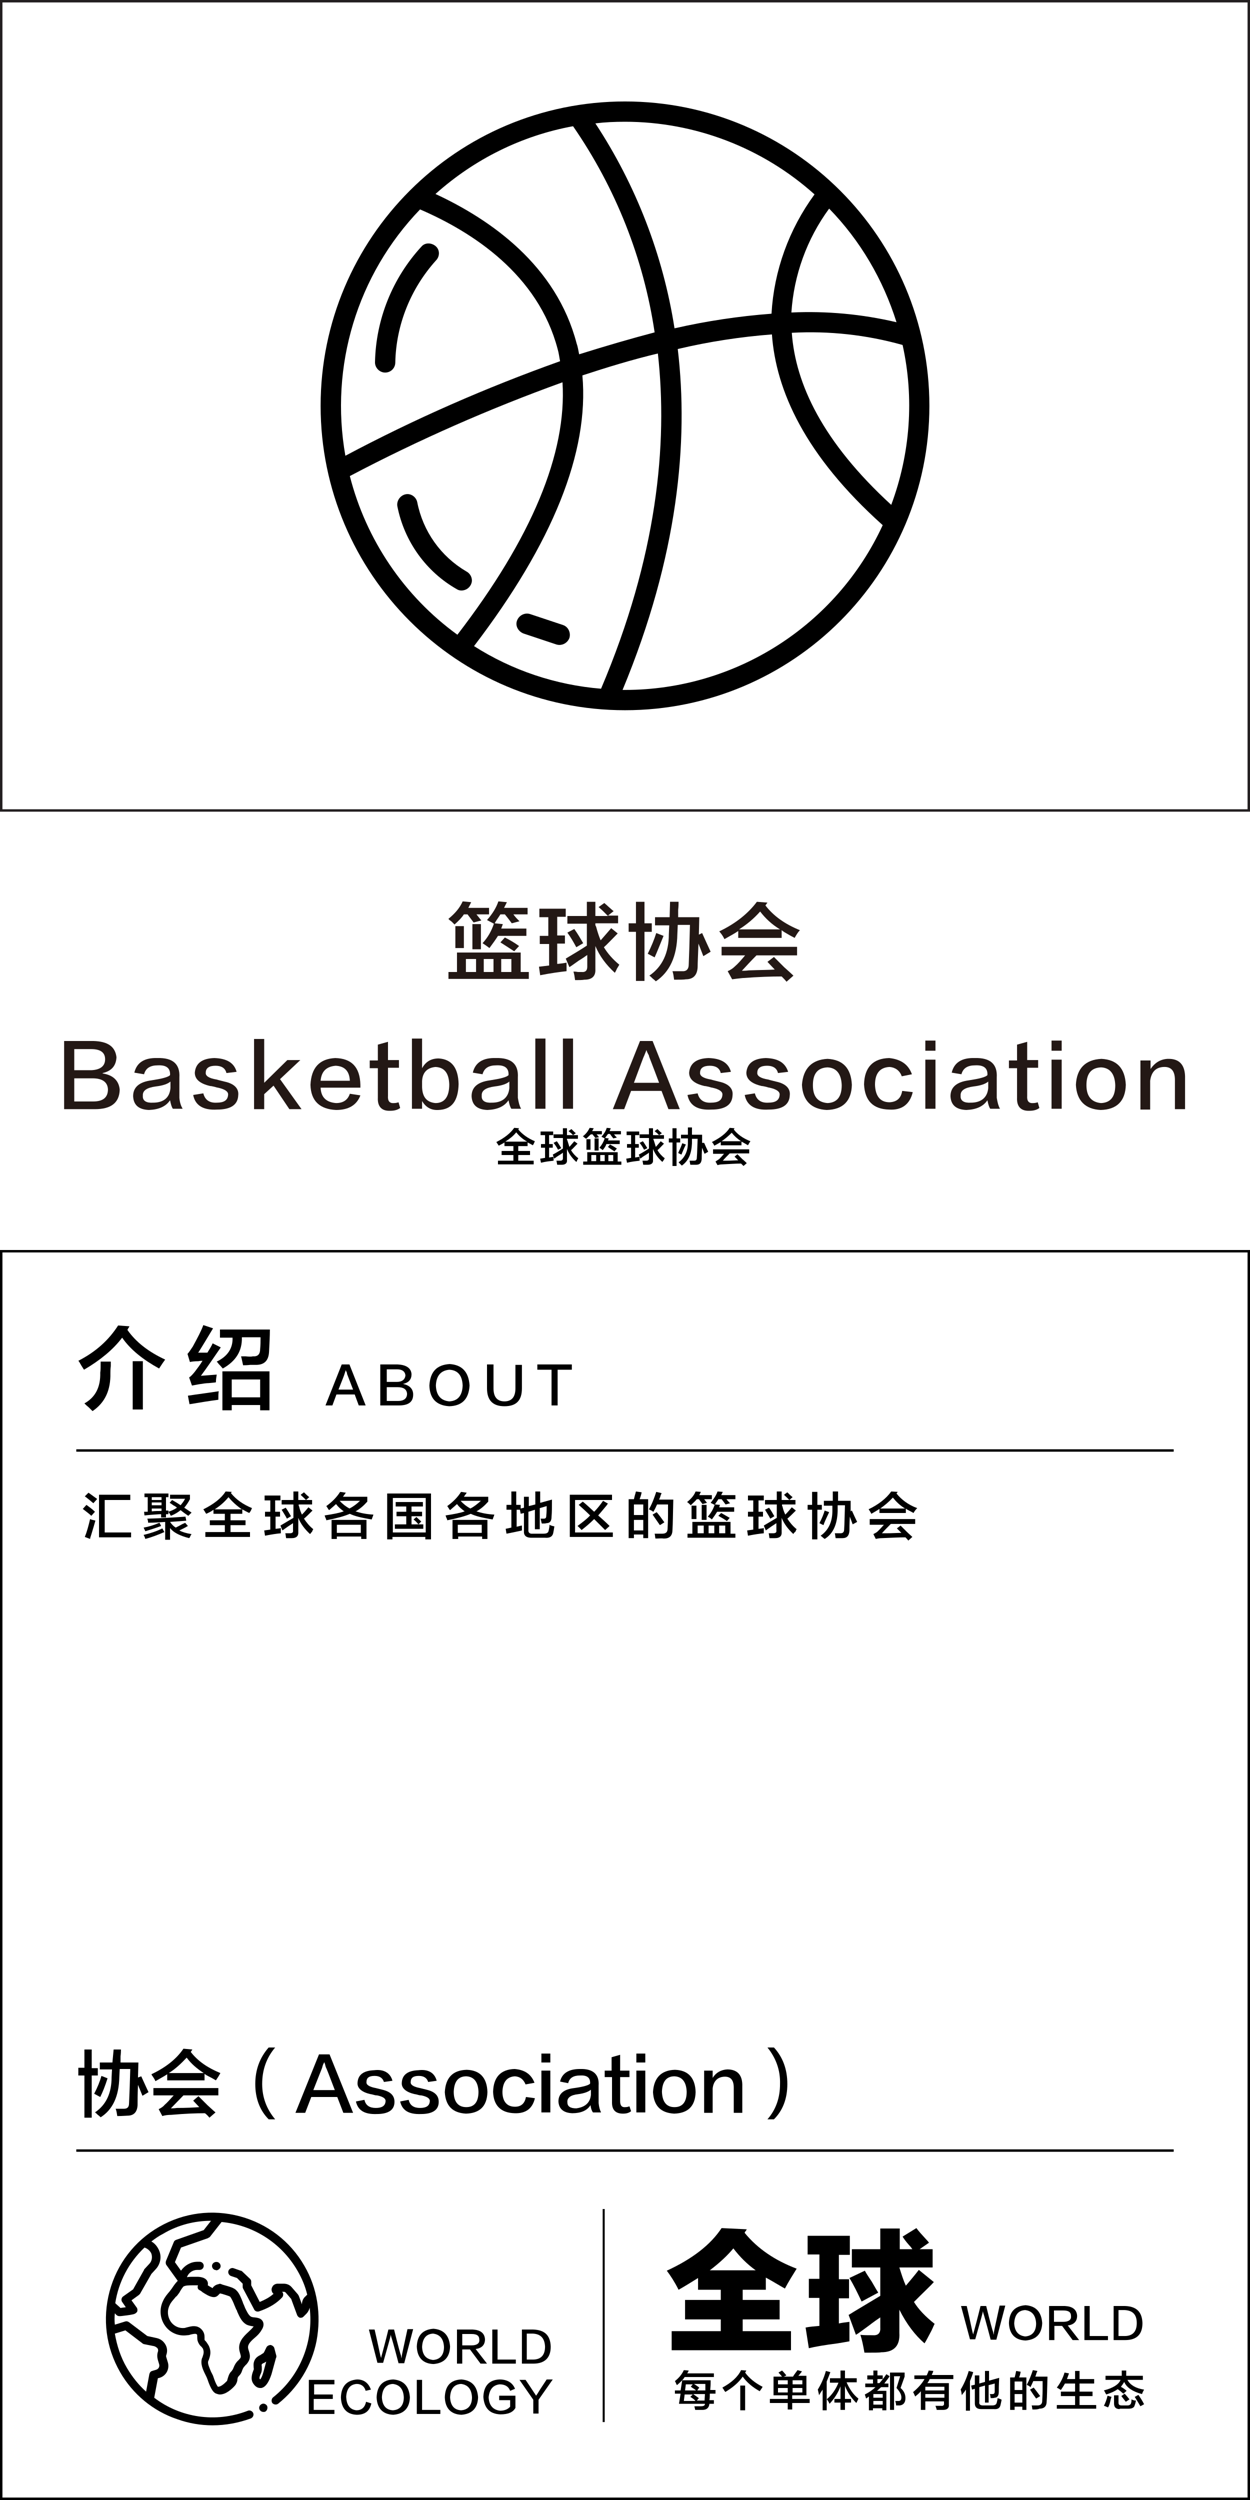 <?xml version="1.0" encoding="utf-8"?>
<!-- Generator: Adobe Illustrator 19.0.0, SVG Export Plug-In . SVG Version: 6.00 Build 0)  -->
<svg version="1.1" id="图层_1" xmlns="http://www.w3.org/2000/svg" xmlns:xlink="http://www.w3.org/1999/xlink" x="0px" y="0px"
	 width="308px" height="616px" viewBox="0 0 308 616" style="enable-background:new 0 0 308 616;" xml:space="preserve">
<style type="text/css">
	.st0{fill:none;}
	.st1{fill:#231815;}
	.st2{fill:#231F20;}
</style>
<g id="XMLID_7490_">
	<rect id="XMLID_282_" x="20.2" y="367" class="st0" width="268.8" height="121.6"/>
	<path id="XMLID_214_" d="M22.5,373.5c-0.5-0.5-1.2-1-2.1-1.7l0.9-1c0.8,0.6,1.5,1.1,2.1,1.7L22.5,373.5z M22.2,379.2l-1.3-0.5
		c0.5-1.2,0.9-2.7,1.3-4.4c0.2,0.1,0.5,0.2,1,0.3c0.2,0,0.3,0.1,0.3,0.1c-0.2,0.7-0.5,1.8-1,3.4C22.3,378.7,22.2,379,22.2,379.2z
		 M23,370.4c-0.7-0.6-1.4-1.2-2.1-1.7l0.9-0.9c0.4,0.3,1,0.7,1.8,1.3c0.2,0.1,0.3,0.2,0.3,0.3L23,370.4z M24.4,378.7v-10.4h7.7v1.3
		h-6.3v8h6.5v1.2H24.4z"/>
	<path id="XMLID_219_" d="M39.7,373.8v-0.7c-0.4,0-0.6,0-0.4,0c-1.5,0.1-2.8,0.2-3.7,0.3l-0.1-0.9l0.9,0v-3.6h-0.8V368h5.9v0.9h-0.6
		v3.3c0.2,0,0.4,0,0.6,0c0,0.2,0,0.5,0,0.9l-0.6,0v0.8H39.7z M35.8,377.3c-0.1-0.3-0.3-0.6-0.4-0.9c1.2-0.2,2.5-0.6,3.9-1.2l0.4,0.8
		C38.4,376.5,37.1,376.9,35.8,377.3z M35.8,379.2c0-0.1-0.1-0.3-0.2-0.6c-0.1-0.2-0.2-0.3-0.2-0.4c1.7-0.4,3.2-0.9,4.6-1.6l0.5,0.9
		C38.9,378.2,37.3,378.8,35.8,379.2z M40.7,379.3V375c-1.3,0.1-2.7,0.2-4.2,0.2c0-0.4-0.1-0.7-0.2-1c3.6-0.1,6.7-0.3,9.4-0.5l0.2,1
		c-1.3,0.1-2.6,0.2-4,0.3c0.4,0.6,0.9,1.1,1.4,1.4c0.4-0.2,1-0.5,1.7-0.9c0.3-0.1,0.5-0.2,0.6-0.3l0.7,0.8c-0.8,0.5-1.5,0.8-2.1,1.1
		c0.7,0.4,1.7,0.7,3,0.9c-0.1,0.1-0.2,0.3-0.3,0.5c-0.1,0.3-0.2,0.4-0.3,0.5c-2.3-0.6-3.9-1.4-4.7-2.5v2.9H40.7z M37.4,368.9v0.7
		h2.4v-0.7H37.4z M37.4,370.2v0.7h2.4v-0.7H37.4z M37.4,372.4c0.8-0.1,1.6-0.1,2.4-0.1v-0.6h-2.4V372.4z M46.4,373.5
		c-0.6-0.4-1.3-0.9-1.9-1.4c-0.6,0.5-1.4,1-2.4,1.4c-0.2-0.4-0.4-0.7-0.6-1c0.9-0.3,1.5-0.6,2.1-1c-0.2-0.2-0.5-0.4-0.9-0.6
		c-0.4-0.3-0.7-0.5-0.9-0.6l0.6-0.7c0.7,0.4,1.4,0.8,2.1,1.3c0.4-0.5,0.8-1,1.1-1.6h-3.7v-1h4.9v1.1c-0.4,0.8-0.9,1.5-1.4,2.1
		l1.8,1.2L46.4,373.5z"/>
	<path id="XMLID_228_" d="M61.4,372.8c-0.6-0.3-1.2-0.6-1.7-0.9v1.1h-2.9v1.6h3.7v1.2h-3.7v1.7h4.8v1.2h-11v-1.2h4.8v-1.7h-3.7v-1.2
		h3.7V373h-2.8V372c-0.5,0.4-1.1,0.7-1.8,1c-0.2-0.3-0.4-0.7-0.7-1.1c2.6-1.3,4.4-2.7,5.5-4.4l1.5,0.1l-0.2,0.3
		c1.3,1.6,3,2.8,5.2,3.7c0,0-0.1,0.1-0.1,0.2C61.8,372.3,61.6,372.6,61.4,372.8z M56.3,368.9c-0.9,1.1-2,2.1-3.4,3h6.7
		C58.3,371,57.2,370,56.3,368.9z"/>
	<path id="XMLID_231_" d="M65.2,369.7v-1.2h3.9v1.2h-1.3v2.8H69v1.2h-1.1v3c0,0,0.1,0,0.1,0c0.6-0.1,1-0.1,1.2-0.2
		c0,0.4,0,0.9,0,1.3c-1.1,0.1-2.4,0.3-3.9,0.6l-0.2-1.3l1.5-0.2v-3.2h-1.3v-1.2h1.3v-2.8H65.2z M76.4,378c-1.3-1.2-2.3-2.5-2.9-4
		v3.4c0.1,1.1-0.5,1.6-1.6,1.6c-0.4,0-0.8,0-1.4,0c-0.1-0.5-0.1-0.9-0.2-1.2c0.1,0,0.3,0,0.6,0c0.3,0,0.4,0,0.5,0
		c0.6,0,0.9-0.2,0.8-0.8v-1.7c-0.3,0.2-0.7,0.5-1.2,0.8c-0.6,0.4-1.1,0.8-1.4,1l-0.5-1.2c1.3-0.8,2.4-1.4,3.2-1.9v-3.3h-2.9v-1.1
		h2.9v-2.1h1.2v2.1h1.9c-0.1-0.1-0.3-0.3-0.6-0.6c-0.3-0.3-0.6-0.5-0.7-0.7l0.8-0.6c0.1,0.1,0.3,0.3,0.5,0.5
		c0.4,0.4,0.7,0.6,0.8,0.7l-0.8,0.7h1.5v1.1h-3.3v0.3c0,0.1,0.1,0.1,0.1,0.2c0.2,0.9,0.5,1.6,0.7,2c0.6-0.6,1.1-1.2,1.6-1.8l1,0.8
		c-0.9,0.9-1.6,1.6-2.1,2c0.6,0.9,1.3,1.8,2.3,2.6c-0.1,0.1-0.2,0.3-0.3,0.6C76.6,377.7,76.5,377.9,76.4,378z M70.7,374.2
		c-0.4-0.8-0.9-1.5-1.3-2.2l1-0.5c0.5,0.7,0.9,1.4,1.3,2.1L70.7,374.2z"/>
	<path id="XMLID_235_" d="M80.4,374.6c0-0.2-0.1-0.4-0.2-0.6c-0.1-0.3-0.2-0.5-0.2-0.6c2-0.3,3.6-0.6,4.7-1
		c-0.8-0.6-1.4-1.1-1.9-1.8c-0.3,0.3-0.9,0.8-1.6,1.4c0.6-0.4,0.5-0.4-0.1,0.1c-0.1-0.1-0.2-0.2-0.3-0.4c-0.2-0.3-0.3-0.5-0.4-0.6
		c1.4-1,2.6-2.2,3.4-3.5l1.4,0.2c-0.1,0.2-0.3,0.4-0.5,0.7c-0.1,0.2-0.2,0.3-0.2,0.3h6v1.2c-0.9,1-1.8,1.8-2.9,2.4
		c1.2,0.4,2.6,0.7,4.4,0.8c0,0.1-0.1,0.3-0.2,0.6c-0.1,0.3-0.2,0.5-0.2,0.6c-2.4-0.4-4.2-0.8-5.4-1.4
		C84.8,373.6,83,374.1,80.4,374.6z M81.7,379.2v-4.7h8.6v4.7h-1.3v-0.6H83v0.6H81.7z M83,375.7v2h5.9v-2H83z M88.7,369.8h-5
		c0.7,0.8,1.5,1.4,2.4,1.9C87.1,371.2,88,370.5,88.7,369.8z"/>
	<path id="XMLID_240_" d="M95.4,379.3V368h10.8v11.3h-1.4v-0.6h-8.1v0.6H95.4z M96.8,369.1v8.5h8.1v-8.5H96.8z M97.5,371.2v-1.1h6.7
		v1.1h-2.8v1.3h2.6v1.1h-2.6v2h1.7c-0.4-0.5-0.8-0.9-1.2-1.2l0.7-0.6c0.4,0.4,0.8,0.7,1.2,1.1l-0.7,0.7h1.2v1.1h-7v-1.1h2.8v-2h-2.4
		v-1.1h2.4v-1.3H97.5z"/>
	<path id="XMLID_244_" d="M110.2,374.6c0-0.2-0.1-0.4-0.2-0.6c-0.1-0.3-0.2-0.5-0.2-0.6c2-0.3,3.6-0.6,4.7-1
		c-0.8-0.6-1.4-1.1-1.9-1.8c-0.3,0.3-0.9,0.8-1.6,1.4c0.6-0.4,0.5-0.4-0.1,0.1c-0.1-0.1-0.2-0.2-0.3-0.4c-0.2-0.3-0.3-0.5-0.4-0.6
		c1.4-1,2.6-2.2,3.4-3.5l1.4,0.2c-0.1,0.2-0.3,0.4-0.5,0.7c-0.1,0.2-0.2,0.3-0.2,0.3h6v1.2c-0.9,1-1.8,1.8-2.9,2.4
		c1.2,0.4,2.6,0.7,4.4,0.8c0,0.1-0.1,0.3-0.2,0.6c-0.1,0.3-0.2,0.5-0.2,0.6c-2.4-0.4-4.2-0.8-5.4-1.4
		C114.6,373.6,112.7,374.1,110.2,374.6z M111.5,379.2v-4.7h8.6v4.7h-1.3v-0.6h-5.9v0.6H111.5z M112.8,375.7v2h5.9v-2H112.8z
		 M118.5,369.8h-5c0.7,0.8,1.5,1.4,2.4,1.9C116.9,371.2,117.7,370.5,118.5,369.8z"/>
	<path id="XMLID_249_" d="M133.5,375.4c0-0.1-0.1-0.2-0.1-0.4c-0.1-0.3-0.1-0.6-0.2-0.8c0.2,0,0.5,0,0.8,0c0.4,0,0.6-0.2,0.6-0.7
		c0.1-1,0.1-1.8,0.1-2.4l-1.7,0.5v5.2h-1.2v-4.8l-1.6,0.5v4.4c-0.1,0.7,0.3,1.1,1.1,1h2.6c0.8,0,1.2-0.2,1.3-0.8
		c0.1-0.5,0.2-0.9,0.2-1.4c0.3,0.2,0.7,0.3,1.2,0.4c-0.1,0.7-0.2,1.2-0.3,1.7c-0.2,0.8-0.8,1.2-2,1.1h-3.4c-1.2,0-1.9-0.5-1.8-1.7
		v-4.4l-0.8,0.2l-0.2-1h-0.8v4.2c0.1,0,0.2-0.1,0.4-0.1c0.4-0.1,0.7-0.2,0.9-0.2c0,0.4,0,0.8,0,1.2c-0.3,0.1-0.9,0.2-1.8,0.4
		c-0.9,0.2-1.5,0.3-2,0.4l-0.2-1.2l1.4-0.3V372h-1.2v-1.2h1.2v-3.3h1.2v3.3h1.1v0.9l0.8-0.2v-2.7h1.2v2.3l1.6-0.4v-3.2h1.2v2.8
		l2.9-0.8c0,1.8,0,3.2-0.1,4.2c0,1.1-0.4,1.6-1.2,1.6C134.4,375.4,134,375.4,133.5,375.4z"/>
	<path id="XMLID_251_" d="M140.4,378.7v-10.4h10.4v1.3h-9.1v8h9.3v1.1H140.4z M149.1,377c-0.9-0.9-1.8-1.8-2.7-2.7
		c-1.1,1.1-2.2,2-3.1,2.7c-0.2-0.2-0.5-0.6-1-1c1.2-0.9,2.3-1.7,3.1-2.6c-0.9-0.9-1.9-1.8-2.8-2.6l1-0.8c1,0.8,1.9,1.7,2.8,2.5
		c0.8-0.8,1.5-1.7,2.2-2.7l1.2,0.7c-0.1,0.1-0.2,0.2-0.3,0.4c-0.9,1.1-1.6,1.9-2.1,2.5c0,0,0.1,0.1,0.1,0.1c0.9,0.8,1.8,1.6,2.7,2.5
		L149.1,377z"/>
	<path id="XMLID_254_" d="M154.9,379.1v-9.7h1.3c0.1-0.4,0.2-0.9,0.4-1.5c0-0.2,0.1-0.3,0.1-0.4l1.4,0.2c-0.1,0.6-0.3,1.2-0.5,1.7
		h2.1v9.6h-1.2v-0.9h-2.3v0.9H154.9z M156.2,370.7v2.6h2.3v-2.6H156.2z M156.2,374.5v2.6h2.3v-2.6H156.2z M161.5,379.1
		c-0.1-0.5-0.1-0.9-0.2-1.2c0.2,0,0.5,0,0.9,0c0.4,0,0.8,0,1,0c0.9,0,1.3-0.4,1.3-1.3c0-0.5,0.1-1.6,0.1-3.3c0-1.2,0-2.1,0-2.6h-2.7
		c-0.3,0.7-0.6,1.3-0.9,1.8c-0.1,0-0.2-0.1-0.3-0.2c-0.2-0.1-0.4-0.2-0.8-0.4c0.8-1.4,1.3-2.8,1.8-4.3l1.3,0.3
		c0,0.1-0.1,0.3-0.2,0.5c-0.1,0.5-0.3,0.8-0.4,1.1h3.5c-0.1,3.6-0.1,6-0.2,7.4c0,1.5-0.7,2.2-2.1,2.2
		C163,379,162.3,379.1,161.5,379.1z M162.6,375.8c-0.6-0.9-1.2-1.7-1.8-2.6l1-0.6c0.6,0.7,1.2,1.5,1.9,2.5L162.6,375.8z"/>
	<path id="XMLID_260_" d="M170.2,370.9c-0.1-0.1-0.2-0.2-0.4-0.4c-0.2-0.2-0.4-0.3-0.5-0.4c1-0.8,1.7-1.6,2.1-2.6l1.3,0.1l-0.4,0.8
		h3.1v1h-1.9l0.7,0.9l-1.1,0.3c-0.3-0.4-0.6-0.8-0.9-1.2h-0.5C171.3,369.9,170.8,370.3,170.2,370.9z M169.4,378.9v-1h1.2V375h9.4
		v2.9h1.2v1H169.4z M170.4,374.3v-3.3h1.2v3.3H170.4z M171.9,375.9v1.9h1.5v-1.9H171.9z M172.9,374.5v-3.7h1.2v3.7H172.9z
		 M175.4,374.4c-0.3-0.3-0.6-0.5-1-0.7c0.8-0.9,1.3-1.8,1.7-2.9l-1-0.5c0.8-1,1.4-1.9,1.7-2.8l1.3,0.1l-0.4,0.8h3.5v1H179
		c0.3,0.4,0.6,0.7,0.9,1l-1.1,0.3c-0.2-0.2-0.5-0.7-1-1.3H177c-0.1,0.2-0.3,0.5-0.6,0.9c-0.1,0.2-0.2,0.3-0.2,0.4l1.2,0.1l-0.2,0.6
		h3.7v1.1h-4.2C176.4,373,176,373.6,175.4,374.4z M174.6,375.9v1.9h1.4v-1.9H174.6z M179.1,374.8c-0.5-0.4-1.2-0.8-2.1-1.3l0.7-0.7
		c0.7,0.4,1.4,0.8,2.1,1.2L179.1,374.8z M178.7,375.9h-1.5v1.9h1.5V375.9z"/>
	<path id="XMLID_270_" d="M184.3,369.7v-1.2h3.9v1.2h-1.3v2.8h1.1v1.2h-1.1v3c0,0,0.1,0,0.1,0c0.6-0.1,1-0.1,1.2-0.2
		c0,0.4,0,0.9,0,1.3c-1.1,0.1-2.4,0.3-3.9,0.6l-0.2-1.3l1.5-0.2v-3.2h-1.3v-1.2h1.3v-2.8H184.3z M195.5,378c-1.3-1.2-2.3-2.5-2.9-4
		v3.4c0.1,1.1-0.5,1.6-1.6,1.6c-0.4,0-0.8,0-1.4,0c-0.1-0.5-0.1-0.9-0.2-1.2c0.1,0,0.3,0,0.6,0c0.3,0,0.4,0,0.5,0
		c0.6,0,0.9-0.2,0.8-0.8v-1.7c-0.3,0.2-0.7,0.5-1.2,0.8c-0.6,0.4-1.1,0.8-1.4,1l-0.5-1.2c1.3-0.8,2.4-1.4,3.2-1.9v-3.3h-2.9v-1.1
		h2.9v-2.1h1.2v2.1h1.9c-0.1-0.1-0.3-0.3-0.6-0.6c-0.3-0.3-0.6-0.5-0.7-0.7l0.8-0.6c0.1,0.1,0.3,0.3,0.5,0.5
		c0.4,0.4,0.7,0.6,0.8,0.7l-0.8,0.7h1.5v1.1h-3.3v0.3c0,0.1,0.1,0.1,0.1,0.2c0.2,0.9,0.5,1.6,0.7,2c0.6-0.6,1.1-1.2,1.6-1.8l1,0.8
		c-0.9,0.9-1.6,1.6-2.1,2c0.6,0.9,1.3,1.8,2.3,2.6c-0.1,0.1-0.2,0.3-0.3,0.6C195.6,377.7,195.5,377.9,195.5,378z M189.8,374.2
		c-0.4-0.8-0.9-1.5-1.3-2.2l1-0.5c0.5,0.7,0.9,1.4,1.3,2.1L189.8,374.2z"/>
	<path id="XMLID_274_" d="M199,372v-1.2h1.1v-3.2h1.3v3.2h1.1v1.2h-1.1v7.3h-1.3V372H199z M202.9,375.8l-1-0.5
		c0.6-1.1,1-2.1,1.3-3.1l1.1,0.4C203.7,373.9,203.2,374.9,202.9,375.8z M209.9,372.2c0.5,1.1,0.9,2,1.3,2.8l-1.1,0.6l-0.7-1.9
		c-0.1,1.7-0.1,2.9-0.1,3.5c-0.1,1.2-0.6,1.8-1.7,1.8c-0.3,0-0.9,0-1.7,0c-0.1-0.5-0.1-0.9-0.2-1.2c0.6,0,1,0,1.4,0
		c0.6,0,0.9-0.3,0.9-1c0.1-1.4,0.1-3.3,0.2-5.9h-1.8l0,1.4c-0.1,3.3-1.1,5.6-3.2,6.9c-0.1-0.1-0.3-0.2-0.5-0.4
		c-0.2-0.2-0.4-0.3-0.5-0.4c1.9-1.3,2.9-3.4,2.9-6.1l0-1.3h-2.1v-1.2h2.2l0-2.3h1.3c0,0.3,0,0.7,0,1.2c0,0.5,0,0.9,0,1.1h3.1l0,2.6
		L209.9,372.2z"/>
	<path id="XMLID_278_" d="M225.1,372.8c-0.4-0.2-0.9-0.5-1.5-0.8c-0.2-0.1-0.3-0.2-0.4-0.3v1.1h-6.5v-1c-0.6,0.4-1.3,0.8-2,1.2
		c-0.1-0.2-0.3-0.6-0.6-1c0-0.1-0.1-0.1-0.1-0.1c2.5-1.2,4.4-2.7,5.6-4.4l1.6,0.1l-0.3,0.4c1.2,1.5,2.9,2.8,5.1,3.6
		C225.6,372,225.3,372.4,225.1,372.8z M214.3,375.5v-1.2h11.2v1.2h-6c-0.8,0.8-1.5,1.5-2.2,2.3c0.2,0,0.6,0,1,0
		c1.6,0,2.9-0.1,3.8-0.1l-1.1-1.1l0.9-0.7c0.3,0.3,0.8,0.8,1.5,1.5c0.6,0.6,1.1,1,1.4,1.3l-1,0.9c-0.2-0.3-0.5-0.6-0.7-0.8
		c-1.5,0-3.4,0.1-5.8,0.2c-0.6,0-1.1,0.1-1.5,0.2l-0.6-1.2c0.4-0.2,0.8-0.4,1.1-0.7c0.4-0.4,0.9-0.9,1.5-1.6H214.3z M220,369
		c-1,1.1-2,1.9-3.1,2.7h6.1C221.7,370.9,220.8,370,220,369z"/>
</g>
<g id="XMLID_7489_">
	<path id="XMLID_204_" d="M39.2,337.2c-4-2.2-7.1-4.7-9.1-7.6c-2.2,2.9-5.3,5.5-9.4,7.9c-0.2-0.3-0.6-0.9-1.1-1.8
		c-0.1-0.2-0.2-0.3-0.3-0.4c4.3-2.2,7.5-5.1,9.8-8.7l2.8,0.2c-0.2,0.4-0.4,0.6-0.5,0.9c2.1,3,5.2,5.4,9.3,7.3
		C40.4,335.4,39.9,336.1,39.2,337.2z M22.8,347.7c-0.2-0.2-0.5-0.5-0.9-0.9c-0.5-0.4-0.8-0.7-1.1-1c2.7-1.5,4-4,3.9-7.6
		c0.1-0.5,0.1-1.4,0.1-2.7h2.5c0,0.2,0,0.5,0,1.1c-0.1,0.8-0.1,1.3-0.1,1.7C27.3,342.5,25.9,345.6,22.8,347.7z M32.7,347.3v-11.9
		h2.5v11.9H32.7z"/>
	<path id="XMLID_208_" d="M47.3,341.4l-0.7-2c0.5-0.3,0.9-0.8,1.4-1.4c0.6-0.8,1.3-1.7,1.9-2.7c-0.2,0-0.6,0-1,0.1
		c-1,0-1.7,0.1-2.1,0.2l-0.6-2c0.3-0.3,0.7-0.9,1.3-1.8c1.2-2.2,2.1-3.9,2.6-5.3l2.4,0.8c-0.8,1.3-1.9,3.2-3.4,5.6
		c-0.1,0.2-0.2,0.3-0.3,0.4h2.3c0.5-0.8,1-1.6,1.3-2.3l2,1c-1.8,2.6-3.4,5-4.9,7l3.9-0.3c-0.1,0.6-0.2,1.3-0.2,1.9
		c-0.4,0.1-1,0.1-1.8,0.2c-0.5,0-1.3,0.1-2.5,0.3C48.4,341.2,47.8,341.3,47.3,341.4z M46.7,346l-0.4-2.1c2.6-0.4,5.1-0.7,7.6-1.1
		c-0.1,0.5-0.1,1.2-0.1,2.1C51.5,345.2,49.1,345.6,46.7,346z M54.9,337.2c-0.2-0.2-0.5-0.6-1-1.1c-0.2-0.3-0.4-0.5-0.5-0.6
		c2.7-1.3,4-3.3,3.9-5.9h-3.1v-2h12.3c0,1.6-0.1,3.4-0.2,5.4c-0.1,2.3-1.2,3.4-3.5,3.3c-0.2,0-0.6,0-1.1,0c-0.8,0.1-1.4,0.1-1.8,0.1
		c-0.2-0.8-0.3-1.5-0.5-2.2c0.3,0,0.7,0,1.1,0c0.9,0.1,1.5,0.1,1.8,0c1.2,0.1,1.8-0.5,1.8-1.8c0.1-1,0.1-2,0.1-2.9h-4.6
		C59.7,332.9,58.1,335.4,54.9,337.2z M54.8,347.5v-9.6h11.6v9.6h-2.3v-1.3h-7v1.3H54.8z M57.1,339.9v4.4h7v-4.4H57.1z"/>
</g>
<g id="XMLID_7488_">
	<path id="XMLID_189_" d="M86.1,336.2l4,10.1h-1.7l-1-2.7h-4.5l-1,2.7h-1.7l4-10.1H86.1z M85.2,337.6L85.2,337.6
		c-0.1,0.3-0.2,0.6-0.3,0.9c0,0.1-0.5,1.4-1.5,3.9H87c-1-2.6-1.5-3.9-1.5-3.9c0,0,0-0.1,0-0.2C85.3,337.9,85.2,337.6,85.2,337.6z"/>
	<path id="XMLID_192_" d="M98.3,346.3h-4.6v-10.1h4.3c2.1,0.1,3.3,0.9,3.4,2.4c0,1.3-0.7,2.1-2.1,2.4v0c1.5,0.3,2.4,1.1,2.5,2.4
		C101.9,345.4,100.7,346.3,98.3,346.3z M97.8,337.4h-2.5v3.1h2.5c1.3,0,2-0.6,2.1-1.6C99.8,337.9,99.1,337.4,97.8,337.4z M98,341.8
		h-2.7v3.4h2.8c1.4,0,2.2-0.6,2.2-1.8C100.2,342.3,99.4,341.8,98,341.8z"/>
	<path id="XMLID_196_" d="M110.8,336.1c3.1,0.2,4.7,2,4.9,5.3c-0.2,3.3-1.8,5-5,5.1c-3.2-0.2-4.8-1.9-4.9-5.1
		C106,338,107.6,336.3,110.8,336.1z M110.7,345.3c2.1-0.1,3.2-1.4,3.3-3.9c-0.1-2.5-1.2-3.8-3.3-3.9c-2.1,0.2-3.2,1.5-3.3,3.9
		C107.5,343.8,108.6,345.1,110.7,345.3z"/>
	<path id="XMLID_199_" d="M120,342.1v-5.9h1.6v5.9c0,2.1,0.9,3.2,2.7,3.2c1.8,0,2.7-1.1,2.7-3.2v-5.8h1.6v5.8c0,3-1.4,4.4-4.3,4.4
		C121.4,346.5,120,345,120,342.1z"/>
	<path id="XMLID_202_" d="M140.8,337.5h-3.4v8.8h-1.5v-8.8h-3.5v-1.3h8.5V337.5z"/>
</g>
<g id="XMLID_7428_">
	<g id="XMLID_7648_">
		<g id="XMLID_7485_">
			<g id="XMLID_7486_">
				<path id="XMLID_7487_" d="M65.8,592.8c-0.3-0.5-0.9-0.7-1.4-0.4l0,0c-0.5,0.3-0.7,0.9-0.4,1.4c0.2,0.3,0.5,0.5,0.9,0.5
					c0.2,0,0.4,0,0.5-0.1l0,0C65.9,593.9,66,593.2,65.8,592.8z"/>
			</g>
		</g>
		<g id="XMLID_7657_">
			<g id="XMLID_7658_">
				<path id="XMLID_7659_" d="M75,558.3c-3.5-6.1-9.2-10.4-15.9-12.2c-6.8-1.8-13.8-0.9-19.9,2.6c-6.1,3.5-10.4,9.2-12.2,15.9
					c-1.8,6.8-0.9,13.8,2.6,19.9c3.1,5.4,8.1,9.6,14.1,11.6c2.8,1,5.7,1.5,8.7,1.5c3.2,0,6.4-0.6,9.4-1.7c0.5-0.2,0.8-0.8,0.6-1.3
					c-0.2-0.5-0.8-0.8-1.3-0.6c-8,3.1-16.7,1.7-23.1-3.2l0.9-4.8l0.4-0.1c1.7-0.5,2.6-2.3,2-4l-0.3-1c-0.1-0.2-0.1-0.5,0-0.7
					c0.3-0.9,0.2-1.8-0.3-2.6c-0.5-0.8-1.2-1.3-2.1-1.5l-2.3-0.5l-4.5-3.4c-0.3-0.2-0.6-0.3-0.9-0.2l-2.6,0.8
					c-0.1-0.9-0.1-1.9,0-2.8c0.1,0.1,0.2,0.2,0.2,0.2c0.1,0.1,0.1,0.2,0.2,0.2c0.2,0.2,0.4,0.3,0.8,0.3c0.4,0,0.9-0.1,1.8-0.2
					c0.9-0.1,1.7-0.3,1.7-0.3c0.3-0.1,0.6-0.3,0.8-0.6c0.1-0.3,0.1-0.7-0.1-1l-1.3-1.8l1.8-1.3c0.1-0.1,0.2-0.2,0.3-0.3l2.8-4.9
					l1.1-1.2c1.1-1.2,1.5-3,0.8-4.6c-0.4-0.9-1-1.7-1.9-2.2c0.9-0.7,1.9-1.4,2.9-1.9c3.7-2.2,7.8-3.2,11.8-3.2l-1.8,2.3l-6.8,2.4
					c-0.3,0.1-0.5,0.3-0.6,0.6l-1.9,4.6c-0.1,0.3-0.1,0.7,0.1,1l2.8,3.9c-0.4,0.4-0.8,0.9-1.2,1.5c-0.2,0.3-0.4,0.6-0.5,0.7
					c-0.1,0.1-0.2,0.3-0.3,0.4c-0.6,0.7-1.2,1.4-1.6,2.3c-1,2-0.8,4.4,0.5,6.2c1.2,1.7,3.3,2.6,5.4,2.3c0.4,0,0.7-0.1,1-0.2
					c0.9-0.2,1.2-0.2,1.4,0c0.1,0.1,0.1,0.2,0.1,0.6c0,0.3,0,0.6,0.1,1c0.2,0.6,0.5,1.1,0.9,1.4c0.2,0.2,0.3,0.4,0.4,0.5
					c0.3,0.8,0.2,1.2-0.1,2.1c0,0.1-0.1,0.2-0.1,0.2c-0.5,1.4,0.2,2.9,0.8,4.1c0.2,0.4,0.4,0.8,0.5,1.1c0.9,2.7,1.6,3.4,2.2,3.6
					c0.3,0.1,0.6,0.2,0.9,0.2c1.5,0,3-1.4,3.7-2.2c0.4-0.5,0.6-1.1,0.6-1.5c0-0.2,0.1-0.4,0.1-0.5c0.1-0.2,0.2-0.3,0.3-0.4
					c0.3-0.3,0.6-0.7,0.8-1.4c0.2-0.5,0.3-0.7,0.7-1.1c0.1-0.1,0.1-0.2,0.2-0.2c1.4-1.5,1-2.6,0.6-3.8c-0.3-1,0.2-1.7,1.6-2.9
					c0.6-0.5,1.2-1.1,1.6-1.8c0.2-0.3,0.8-1.2,0.4-2.1c-0.4-0.9-1.3-1-2.1-1.1c-0.3,0-0.8-0.1-0.9-0.2c-0.6-0.4-1-1.3-1.4-2.1
					c-0.1-0.2-0.1-0.3-0.2-0.5c-0.1-0.3-0.3-0.6-0.4-1c-0.4-1-0.8-2.1-1.5-2.8c-0.6-0.7-1.9-1-2.9-1.3c-0.4-0.1-0.7-0.2-0.9-0.3
					c-0.2-0.1-0.4-0.1-0.6,0c-0.5,0.1-0.9,0.3-1.1,0.5c-0.1,0.1-0.3,0.2-0.4,0.5c-0.4-0.2-0.9-0.5-1.2-0.7c0,0,0,0,0,0
					c0.1-0.4,0-0.8-0.1-1c-0.6-1.2-2.5-1.1-2.8-1.1c-0.2,0-0.5,0-0.8,0c-0.4,0-0.9,0-1.4,0.1l0-0.1c0.4-1,1.4-1.7,2.5-1.7h0.6
					c0.6,0,1-0.5,1-1c0-0.6-0.5-1-1-1h-0.6c-1.6,0-3.1,0.9-4,2.2l-1.5-2.1l1.5-3.6l6.6-2.3c0.2-0.1,0.3-0.2,0.5-0.3l2.9-3.7
					c7.5,0.7,14.6,4.9,18.7,12c1.1,1.9,1.9,3.8,2.4,5.9l-0.4,0.4c-0.6,0.5-0.9,1.2-0.9,2c0,0,0,0,0,0l-0.7-1.9
					c-0.1-0.3-0.3-0.6-0.5-0.8l-1.3-1.5c-0.5-0.6-1.2-0.9-2-0.9h-1.5c-0.5,0-1.1,0.3-1.3,0.8c-0.3,0.5-0.2,1.1,0.1,1.5l0.2,0.2
					c-1,0.9-2.2,1.5-3.4,2l-2.1-4.1v-0.9c0-0.3-0.1-0.5-0.3-0.7l-1.9-1.8c-0.1-0.1-0.2-0.2-0.4-0.2l-1.7-0.6
					c-0.5-0.2-1.1,0.1-1.3,0.6c-0.2,0.5,0.1,1.1,0.6,1.3l1.5,0.5l1.4,1.4v0.7c0,0.2,0,0.3,0.1,0.5l2.7,5.1c0.2,0.5,0.8,0.7,1.3,0.5
					l0.8-0.3c1.8-0.7,3.5-1.7,4.8-3.1c0.3-0.3,0.4-0.9,0.1-1.3l-0.1-0.1h0.5c0.2,0,0.3,0.1,0.4,0.2l1.3,1.5c0,0,0.1,0.1,0.1,0.2
					l1.4,3.8c0.1,0.3,0.4,0.6,0.7,0.7c0.1,0,0.1,0,0.2,0c0.3,0,0.5-0.1,0.7-0.3l0.7-0.7c0.4-0.4,0.7-1,0.8-1.5
					c1,8.2-2.2,16.7-9,22.1c-0.4,0.3-0.5,1-0.2,1.4c0.3,0.4,1,0.5,1.4,0.2c4.9-3.9,8.3-9.4,9.5-15.5C79.2,570.3,78.2,563.8,75,558.3
					z M30.9,574.2l4.2,3.2c0.1,0.1,0.3,0.2,0.4,0.2l2.5,0.5c0.3,0.1,0.6,0.3,0.8,0.5c0.2,0.3,0.2,0.6,0.1,0.9c-0.2,0.6-0.2,1.3,0,2
					l0.3,1c0.2,0.6-0.1,1.2-0.7,1.4l-1,0.3c-0.4,0.1-0.6,0.4-0.7,0.8l-0.8,4.3c-1.8-1.6-3.4-3.6-4.7-5.8c-1.6-2.7-2.5-5.6-3-8.5
					L30.9,574.2z M36.8,557.8l-1.2,1.3c-0.1,0.1-0.1,0.1-0.1,0.2l-2.7,4.8l-2.4,1.7c-0.5,0.3-0.6,1-0.3,1.4l0.9,1.3
					c-0.5,0.1-1,0.1-1.3,0.2c-0.1-0.1-0.1-0.1-0.2-0.2c-0.2-0.2-0.6-0.5-1.1-1c0.8-5.2,3.3-10,7.2-13.7c0.7,0.2,1.4,0.8,1.7,1.5
					C37.6,556.2,37.4,557.2,36.8,557.8z M45.2,563.4c0.5-0.3,1.5-0.3,2.3-0.3c0.3,0,0.6,0,0.9,0c0.1,0,0.3,0,0.4,0
					c-0.1,0.2-0.1,0.3-0.1,0.5c0,0.3,0.2,0.6,0.5,0.7c0.2,0.1,0.5,0.3,0.7,0.5c0.8,0.5,1.7,1.1,2.6,1.2c0.8,0.1,1.2-0.4,1.4-0.6
					c0,0,0,0,0,0c0.1-0.1,0.2-0.2,0.3-0.3c0.2,0,0.3,0.1,0.5,0.1c0.6,0.2,1.7,0.5,2,0.7c0.4,0.5,0.8,1.4,1.1,2.2
					c0.2,0.4,0.3,0.8,0.5,1.1c0.1,0.1,0.1,0.3,0.2,0.5c0.5,1.1,1,2.3,2.1,3c0.5,0.3,1.1,0.4,1.7,0.5c0.1,0,0.1,0,0.2,0
					c-0.3,0.5-0.8,0.9-1.3,1.4c-1.3,1.2-2.8,2.7-2.1,5c0.3,1.1,0.4,1.2-0.2,1.8c-0.1,0.1-0.1,0.2-0.2,0.2c-0.5,0.5-0.8,0.9-1.2,1.9
					c-0.1,0.3-0.2,0.4-0.4,0.7c-0.2,0.2-0.4,0.4-0.6,0.8c-0.2,0.4-0.3,0.8-0.4,1.1c-0.1,0.3-0.1,0.5-0.2,0.6
					c-0.3,0.3-0.8,0.8-1.3,1.1c-0.5,0.3-0.8,0.3-0.9,0.3c-0.1-0.1-0.5-0.6-1.1-2.4c-0.1-0.4-0.4-0.9-0.6-1.3c-0.4-1-0.9-2-0.7-2.6
					c0-0.1,0.1-0.2,0.1-0.2c0.4-1.1,0.7-2.1,0.1-3.5c-0.2-0.4-0.5-0.8-0.7-1.1c-0.2-0.2-0.4-0.4-0.4-0.5c0-0.1,0-0.3,0-0.5
					c0-0.5,0-1.3-0.8-2.1c-1.1-1.1-2.5-0.7-3.3-0.5c-0.3,0.1-0.5,0.1-0.7,0.2c-1.4,0.2-2.7-0.4-3.5-1.5c-0.8-1.2-1-2.7-0.3-4.1
					c0.3-0.7,0.8-1.2,1.3-1.8c0.1-0.1,0.2-0.3,0.4-0.4c0.2-0.2,0.4-0.5,0.7-0.9C44.5,564.3,45,563.6,45.2,563.4z"/>
			</g>
		</g>
		<g id="XMLID_7652_">
			<g id="XMLID_7653_">
				<path id="XMLID_7654_" d="M68.1,580.5l-0.5-1.9c-0.1-0.4-0.5-0.7-0.9-0.8c-0.4,0-0.8,0.2-1,0.5c-0.1,0.2-0.2,0.4-0.3,0.6
					c-0.2,0.4-0.3,0.7-0.5,0.9c-0.1,0.1-0.4,0.2-0.6,0.4c-0.6,0.3-1.4,0.7-1.7,1.7c-0.2,0.6-0.1,1.1-0.1,1.4c0,0.3,0.1,0.4,0,0.6
					l0,0c-0.3,0.8-0.9,2.2-0.1,3.4c0.6,0.9,1.2,1.1,1.7,1.1c0.1,0,0.2,0,0.3,0c1-0.2,1.8-1.3,2.5-3.4L68,581
					C68.1,580.9,68.1,580.7,68.1,580.5z M64.9,584.5c-0.3,1.1-0.6,1.6-0.8,1.8c0,0,0-0.1-0.1-0.1c-0.2-0.3,0.1-1,0.3-1.4l0,0
					c0.3-0.7,0.2-1.3,0.2-1.7c0-0.3-0.1-0.4,0-0.5c0-0.1,0.3-0.3,0.6-0.4c0.2-0.1,0.3-0.2,0.5-0.3L64.9,584.5z"/>
			</g>
		</g>
		<g id="XMLID_7649_">
			<g id="XMLID_7650_">
				<path id="XMLID_7651_" d="M53.7,557.4L53.7,557.4c-0.6-0.2-1.2,0.1-1.4,0.6c-0.2,0.5,0.1,1.1,0.6,1.3l0.1,0
					c0.1,0,0.2,0.1,0.3,0.1c0.4,0,0.8-0.3,1-0.7C54.5,558.2,54.2,557.6,53.7,557.4z"/>
			</g>
		</g>
	</g>
	<g id="XMLID_7619_">
		<g id="XMLID_119_">
			<path id="XMLID_131_" d="M90.9,574h1.4c0.8,3.4,1.2,5.5,1.4,6.3c0,0.1,0.1,0.3,0.2,0.7h0c0.1-0.3,0.1-0.6,0.2-0.8
				c0.2-0.8,0.8-2.9,1.6-6.2h1.4c1,4.1,1.6,6.2,1.7,6.4c0,0.1,0.1,0.4,0.1,0.7h0c0.1-0.3,0.1-0.5,0.1-0.6c0-0.2,0.5-2.4,1.4-6.6h1.4
				l-2.2,8.4h-1.4c-1.1-4.2-1.7-6.3-1.8-6.5c0-0.1-0.1-0.3-0.1-0.6h0c0,0.2-0.1,0.4-0.1,0.5c0,0.1-0.6,2.3-1.8,6.5h-1.4L90.9,574z"
				/>
			<path id="XMLID_128_" d="M106.8,573.8c2.5,0.2,3.9,1.6,4.1,4.4c-0.1,2.7-1.5,4.1-4.1,4.3c-2.6-0.1-4-1.6-4.1-4.3
				C102.8,575.4,104.2,574,106.8,573.8z M106.7,581.5c1.7-0.1,2.7-1.2,2.7-3.2c-0.1-2-1-3.1-2.7-3.3c-1.7,0.1-2.6,1.2-2.7,3.3
				C104.1,580.3,105,581.3,106.7,581.5z"/>
			<path id="XMLID_125_" d="M120,582.4h-1.6l-2.6-3.5h-1.9v3.5h-1.3V574h3.9c1.9,0.1,2.9,0.9,3,2.4c0,1.4-0.8,2.2-2.3,2.4L120,582.4
				z M113.9,575v2.9h2.3c1.3,0,2-0.5,1.9-1.4c0-1-0.6-1.4-1.9-1.4H113.9z"/>
			<path id="XMLID_123_" d="M127,582.4h-5.7V574h1.3v7.4h4.5V582.4z"/>
			<path id="XMLID_120_" d="M131.4,582.4h-2.8V574h2.8c2.8,0.1,4.2,1.4,4.3,4.2C135.7,581,134.2,582.4,131.4,582.4z M131.3,575h-1.5
				v6.4h1.5c2,0,3-1.1,3-3.2C134.2,576.1,133.2,575.1,131.3,575z"/>
		</g>
	</g>
	<g id="XMLID_7380_">
		<path id="XMLID_7617_" d="M82.5,594.8h-6.4v-8.4h6.3v1.1h-5v2.5H82v1.1h-4.7v2.7h5.1V594.8z"/>
		<path id="XMLID_7615_" d="M91.4,588.8l-1.3,0.3c-0.3-1.1-1.1-1.7-2.2-1.7c-1.6,0.1-2.5,1.2-2.6,3.2c0.1,2,0.9,3.1,2.5,3.3
			c1.3,0,2.1-0.7,2.4-2.1l1.3,0.4c-0.4,1.9-1.6,2.8-3.6,2.8c-2.5-0.1-3.8-1.6-3.9-4.3c0.1-2.8,1.5-4.2,4-4.4
			C89.7,586.3,90.8,587.2,91.4,588.8z"/>
		<path id="XMLID_7612_" d="M96.9,586.3c2.5,0.2,3.9,1.6,4.1,4.4c-0.1,2.7-1.5,4.1-4.1,4.3c-2.6-0.1-4-1.6-4.1-4.3
			C92.9,587.9,94.3,586.4,96.9,586.3z M96.8,593.9c1.7-0.1,2.7-1.2,2.7-3.2c-0.1-2-1-3.1-2.7-3.3c-1.7,0.1-2.6,1.2-2.7,3.3
			C94.2,592.7,95.1,593.8,96.8,593.9z"/>
		<path id="XMLID_7610_" d="M108.4,594.8h-5.7v-8.4h1.3v7.4h4.5V594.8z"/>
		<path id="XMLID_7385_" d="M113.7,586.3c2.5,0.2,3.9,1.6,4.1,4.4c-0.1,2.7-1.5,4.1-4.1,4.3c-2.6-0.1-4-1.6-4.1-4.3
			C109.7,587.9,111,586.4,113.7,586.3z M113.6,593.9c1.7-0.1,2.7-1.2,2.7-3.2c-0.1-2-1-3.1-2.7-3.3c-1.7,0.1-2.6,1.2-2.7,3.3
			C111,592.7,111.9,593.8,113.6,593.9z"/>
		<path id="XMLID_7383_" d="M127,590.2v3.1c-0.6,1.1-1.8,1.6-3.7,1.6c-2.7-0.1-4-1.6-4.2-4.3c0.1-2.8,1.5-4.2,4-4.3
			c1.9,0,3.2,0.8,3.8,2.3l-1.2,0.5c-0.4-1.1-1.3-1.6-2.6-1.6c-1.6,0.2-2.5,1.2-2.7,3.2c0.1,2,1.1,3.1,2.8,3.3c1.2,0,2-0.4,2.5-1
			v-1.6h-2.7v-1.1H127z"/>
		<path id="XMLID_7381_" d="M128,586.4h1.5c0.7,1,1.4,2.1,2.2,3.3c0,0,0.1,0.1,0.2,0.3c0.1,0.2,0.2,0.3,0.2,0.3
			c0.1-0.2,0.3-0.4,0.4-0.6c0.1-0.2,0.8-1.3,2.2-3.4h1.5l-3.5,5v3.4h-1.3v-3.4L128,586.4z"/>
	</g>
	<rect id="XMLID_7379_" x="148.5" y="544.3" width="0.5" height="52.5"/>
	<g id="XMLID_7452_">
		<path id="XMLID_7594_" d="M166.3,589.9V589h1.4l0.4-2.5h7c0,0.2,0,0.5,0,0.8c0,0.7-0.1,1.3-0.1,1.6h1.3v0.9h-1.4
			c0,0.6,0,1.1-0.1,1.6h1.1v0.9h-1.1c-0.1,1-0.7,1.5-1.7,1.5h-1.8c-0.1-0.5-0.2-0.8-0.2-0.9c0.1,0,0.7,0,1.7,0
			c0.6,0,0.9-0.2,0.9-0.6h-6.4l0.4-2.5H166.3z M166.8,587.7c-0.2-0.3-0.3-0.7-0.5-1c0.9-0.7,1.7-1.6,2.2-2.7l1.2,0.1
			c-0.1,0.2-0.2,0.5-0.4,0.7h6.6v0.9h-7.2C168.3,586.4,167.6,587,166.8,587.7z M171.3,591.5c-0.1-0.1-0.1-0.1-0.2-0.2
			c-0.2-0.2-0.5-0.4-1-0.7l0.6-0.6h-2l-0.2,1.6H171.3z M169,587.4l-0.2,1.6h2.7c-0.2-0.2-0.5-0.4-1-0.7c-0.1-0.1-0.2-0.2-0.3-0.2
			l0.5-0.6H169z M173.6,591.5l0.1-1.6h-2.9l1.4,1l-0.5,0.6H173.6z M173.8,587.4H171c0.5,0.3,0.9,0.6,1.3,0.9l-0.5,0.7h2L173.8,587.4
			z"/>
		<path id="XMLID_7567_" d="M187.2,589.2c-1.8-1-3.2-2.2-4.2-3.6c-1,1.5-2.5,2.7-4.3,3.8c0-0.1-0.1-0.2-0.2-0.3
			c-0.2-0.4-0.4-0.6-0.5-0.8c2.2-1.2,3.8-2.6,4.6-4.3l1.3,0.1c-0.1,0.2-0.2,0.3-0.3,0.5c1,1.4,2.5,2.6,4.3,3.5
			C187.8,588.4,187.5,588.7,187.2,589.2z M182.4,593.9v-6.1h1.2v6.1H182.4z"/>
		<path id="XMLID_7561_" d="M190.6,590.4v-4.8h2.1c-0.2-0.2-0.4-0.5-0.8-0.9c0-0.1-0.1-0.1-0.1-0.1l0.9-0.5c0.2,0.2,0.5,0.5,0.9,1
			c0.1,0.1,0.1,0.2,0.2,0.2l-0.7,0.3h2.3c0.1-0.2,0.3-0.5,0.6-0.9c0.2-0.3,0.4-0.5,0.5-0.7l1.1,0.3c-0.1,0.2-0.4,0.5-0.7,0.9
			c-0.1,0.1-0.2,0.2-0.2,0.2h2v4.8h-3.5v0.9h4.3v1h-4.3v1.6h-1.1v-1.6h-4.4v-1h4.4v-0.9H190.6z M191.7,586.5v1h2.4v-1H191.7z
			 M191.7,588.4v1.1h2.4v-1.1H191.7z M197.7,586.5h-2.4v1h2.4V586.5z M195.3,588.4v1.1h2.4v-1.1H195.3z"/>
		<path id="XMLID_7558_" d="M202.7,593.9v-5.1c-0.3,0.4-0.6,0.9-0.9,1.4c0-0.2-0.1-0.6-0.2-1c0-0.2-0.1-0.3-0.1-0.4
			c0.8-1.3,1.5-2.8,2-4.6l1.1,0.3c-0.3,0.8-0.6,1.6-0.9,2.3v7.1H202.7z M204.5,587v-1h2.6v-1.9h1.1v1.9h2.9v1h-2.5
			c0.7,1.6,1.6,3,2.9,4c0,0.1-0.1,0.3-0.2,0.5c-0.1,0.2-0.2,0.4-0.3,0.6c-1.3-1.3-2.2-2.7-2.8-4.2v3.2h1.5v0.9h-1.5v1.8h-1.1v-1.8
			h-1.5v-0.9h1.5V588c-0.6,1.6-1.5,3-2.7,4.3c-0.1-0.2-0.2-0.5-0.5-0.9c-0.1-0.1-0.1-0.2-0.2-0.2c1.3-1.1,2.2-2.4,2.9-4.1H204.5z"/>
		<path id="XMLID_7552_" d="M213.7,586.2v-0.9h1.5v-1.2h1v1.2h1.3v0.9h-1.3v1h0.5c0.6-0.7,1.2-1.4,1.7-2.2l0.8,0.5
			c-0.4,0.7-0.9,1.2-1.3,1.8h1v0.9h-1.8c-0.3,0.3-0.7,0.6-1,0.9h2.3v4.8h-1v-0.5h-2.3v0.5h-1v-3.4l-0.7,0.5c0-0.1-0.1-0.2-0.1-0.4
			c-0.1-0.3-0.2-0.5-0.2-0.6c1-0.5,1.9-1.1,2.6-1.8h-2.5v-0.9h1.9v-1H213.7z M215.2,589.9v0.9h2.3v-0.9H215.2z M215.2,591.6v0.9h2.3
			v-0.9H215.2z M219.3,593.9v-9.3h3.6v1l-1,2.8c0.8,0.7,1.2,1.5,1.2,2.5c0,1.1-0.5,1.7-1.4,1.8c-0.3,0-0.6,0-0.9,0
			c0-0.4-0.1-0.7-0.2-1.1c0.1,0,0.4,0,0.8,0c0.5,0,0.7-0.3,0.7-0.9c0-0.7-0.4-1.4-1.2-2.3l0.9-2.9h-1.5v8.3H219.3z"/>
		<path id="XMLID_7548_" d="M225.3,586.3v-1h3c0.1-0.1,0.2-0.3,0.3-0.6c0.1-0.2,0.2-0.4,0.2-0.6l1.2,0.1c-0.1,0.1-0.1,0.3-0.2,0.5
			c-0.1,0.2-0.2,0.4-0.2,0.5h5.3v1h-5.8c-0.1,0.1-0.1,0.2-0.2,0.4c-0.2,0.3-0.3,0.5-0.4,0.6h5.3v5.3c0.1,0.8-0.4,1.3-1.4,1.3
			c-0.4,0-1,0-1.6,0c0-0.2-0.1-0.4-0.2-0.7c0-0.1-0.1-0.2-0.1-0.3c0.4,0,0.9,0,1.4,0c0.5,0.1,0.8-0.2,0.7-0.7v-0.4H228v2.1h-1.1
			v-4.6c-0.4,0.5-0.9,0.9-1.4,1.3c-0.1-0.2-0.2-0.5-0.4-0.9c-0.1-0.1-0.1-0.1-0.1-0.2c1.2-1,2.2-2.1,2.8-3.2H225.3z M228,588.1v0.9
			h4.7v-0.9H228z M228,589.9v0.9h4.7v-0.9H228z"/>
		<path id="XMLID_7369_" d="M237,590.2c0-0.2-0.1-0.4-0.1-0.7c-0.1-0.3-0.1-0.5-0.2-0.7c0.8-1.3,1.5-2.9,2-4.6l1.1,0.3
			c-0.2,0.7-0.5,1.5-0.8,2.2v7.3h-1v-5.2c-0.1,0.1-0.2,0.3-0.4,0.6C237.3,589.7,237.1,590,237,590.2z M242.7,591.8v-4l-1.4,0.4v3.6
			c-0.1,0.6,0.2,0.9,0.9,0.9h2.3c0.6,0,1-0.2,1.1-0.7c0.1-0.4,0.2-0.8,0.2-1.1c0.3,0.1,0.7,0.2,1,0.4c-0.1,0.5-0.2,1-0.3,1.4
			c-0.2,0.7-0.7,1-1.7,0.9h-3.1c-1,0-1.5-0.5-1.5-1.4v-3.6l-0.7,0.2l-0.2-1l0.9-0.2v-2.3h1.1v2l1.4-0.4v-2.7h1v2.4l2.5-0.7
			c-0.1,1.7-0.1,2.9-0.1,3.5c0,0.9-0.4,1.4-1,1.4c-0.2,0.1-0.6,0.1-1,0.1c0-0.2-0.1-0.4-0.1-0.7c0-0.1-0.1-0.2-0.1-0.3
			c0.2,0,0.4,0,0.7,0c0.3,0,0.5-0.2,0.5-0.6c0-0.4,0-1.1,0-2l-1.5,0.4v4.3H242.7z"/>
		<path id="XMLID_7289_" d="M248.9,593.8v-8h1.1c0.1-0.3,0.2-0.7,0.3-1.2c0-0.2,0.1-0.3,0.1-0.4l1.1,0.2c-0.1,0.5-0.2,1-0.4,1.4h1.8
			v8h-1V593H250v0.8H248.9z M250,586.8v2.1h1.9v-2.1H250z M250,589.9v2.1h1.9v-2.1H250z M254.4,593.7c-0.1-0.4-0.1-0.8-0.2-1
			c0.2,0,0.4,0,0.7,0c0.4,0,0.6,0,0.8,0c0.7,0,1.1-0.4,1.1-1.1c0-0.4,0.1-1.4,0.1-2.8c0-1,0-1.7,0-2.1h-2.3
			c-0.2,0.5-0.5,1.1-0.7,1.5c-0.1,0-0.1-0.1-0.2-0.2c-0.1-0.1-0.4-0.2-0.7-0.4c0.6-1.1,1.1-2.4,1.5-3.6l1.1,0.2
			c0,0.1-0.1,0.3-0.2,0.5c-0.1,0.4-0.2,0.7-0.3,0.9h3c-0.1,3-0.1,5-0.2,6.1c0,1.2-0.6,1.8-1.8,1.8
			C255.7,593.7,255.1,593.7,254.4,593.7z M255.3,591c-0.5-0.7-1-1.4-1.5-2.2l0.9-0.5c0.5,0.6,1,1.3,1.6,2.1L255.3,591z"/>
		<path id="XMLID_7287_" d="M261.4,588.9c-0.3-0.2-0.6-0.4-1-0.6c0.8-1,1.5-2.3,1.9-3.7l1.1,0.2c-0.2,0.5-0.3,0.9-0.5,1.4h2v-2h1.1
			v2h3.6v1.1h-3.6v2h3.2v1.1h-3.2v2.2h4.1v0.9h-9.7v-0.9h4.5v-2.2h-3.5v-1.1h3.5v-2h-2.5C262.2,587.7,261.8,588.3,261.4,588.9z"/>
		<path id="XMLID_7453_" d="M276.8,589.8c-0.1-0.1-0.4-0.3-0.7-0.6c-0.3-0.2-0.5-0.4-0.7-0.5c-0.7,0.5-1.6,0.9-2.8,1.3
			c-0.1-0.1-0.2-0.3-0.3-0.5c-0.1-0.2-0.2-0.4-0.3-0.5c2.3-0.6,3.7-1.5,4.1-2.6h-3.7v-1h4c0-0.4,0-0.8,0-1.3h1.1c0,0.5,0,1,0,1.3
			h4.1v1h-3.8c0.7,1.3,2.1,2.1,4.1,2.4c-0.2,0.4-0.4,0.7-0.5,1.1c-2.3-0.6-3.8-1.6-4.4-3c-0.2,0.4-0.5,0.8-0.8,1.2
			c0.1,0.1,0.3,0.2,0.5,0.3c0.4,0.3,0.7,0.5,0.9,0.7L276.8,589.8z M273,593.2c0,0-0.1-0.1-0.2-0.1c-0.4-0.2-0.7-0.3-0.8-0.3
			c0.4-0.8,0.7-1.6,0.9-2.5l1,0.3c-0.1,0.1-0.1,0.3-0.2,0.5C273.5,592.1,273.3,592.8,273,593.2z M275.9,593.6
			c-0.9,0-1.4-0.4-1.4-1.4v-2h1.1v1.8c0,0.5,0.2,0.7,0.8,0.7h1.4c0.5,0,0.8-0.2,0.9-0.6c0.1-0.3,0.1-0.6,0.1-0.9
			c0.1,0,0.1,0.1,0.2,0.1c0.2,0.1,0.5,0.2,0.9,0.2c-0.1,0.5-0.2,0.9-0.3,1.1c-0.1,0.6-0.6,0.9-1.5,0.9H275.9z M277.4,591.8
			c-0.4-0.5-0.8-1-1.1-1.4l0.8-0.6c0.4,0.4,0.8,0.9,1.2,1.4L277.4,591.8z M281,592.9c-0.4-0.7-0.9-1.5-1.4-2.3l0.9-0.5
			c0.5,0.7,1,1.5,1.4,2.3L281,592.9z"/>
	</g>
	<g id="XMLID_7437_">
		<path id="XMLID_7450_" d="M236.8,568.2h1.4c0.8,3.4,1.2,5.5,1.4,6.3c0,0.1,0.1,0.3,0.2,0.7h0c0.1-0.3,0.1-0.6,0.2-0.8
			c0.2-0.8,0.8-2.9,1.6-6.2h1.4c1,4.1,1.6,6.2,1.7,6.4c0,0.1,0.1,0.4,0.1,0.7h0c0.1-0.3,0.1-0.5,0.1-0.6c0-0.2,0.5-2.4,1.4-6.6h1.4
			l-2.2,8.4h-1.4c-1.1-4.2-1.7-6.3-1.8-6.5c0-0.1-0.1-0.3-0.1-0.6h0c0,0.2-0.1,0.4-0.1,0.5c0,0.1-0.6,2.3-1.8,6.5H239L236.8,568.2z"
			/>
		<path id="XMLID_7447_" d="M252.7,568c2.5,0.2,3.9,1.6,4.1,4.4c-0.1,2.7-1.5,4.1-4.1,4.3c-2.6-0.1-4-1.6-4.1-4.3
			C248.7,569.6,250.1,568.2,252.7,568z M252.6,575.7c1.7-0.1,2.7-1.2,2.7-3.2c-0.1-2-1-3.1-2.7-3.3c-1.7,0.1-2.6,1.2-2.7,3.3
			C250,574.4,250.9,575.5,252.6,575.7z"/>
		<path id="XMLID_7444_" d="M265.9,576.6h-1.6l-2.6-3.5h-1.9v3.5h-1.3v-8.4h3.9c1.9,0.1,2.9,0.9,3,2.4c0,1.4-0.8,2.2-2.3,2.4
			L265.9,576.6z M259.7,569.2v2.9h2.3c1.3,0,2-0.5,1.9-1.4c0-1-0.6-1.4-1.9-1.4H259.7z"/>
		<path id="XMLID_7441_" d="M272.9,576.6h-5.7v-8.4h1.3v7.4h4.5V576.6z"/>
		<path id="XMLID_7438_" d="M277.2,576.6h-2.8v-8.4h2.8c2.8,0.1,4.2,1.4,4.3,4.2C281.5,575.2,280.1,576.6,277.2,576.6z M277.1,569.2
			h-1.5v6.4h1.5c2,0,3-1.1,3-3.2C280.1,570.3,279.1,569.3,277.1,569.2z"/>
	</g>
	<g id="XMLID_7429_">
		<path id="XMLID_7434_" d="M165.7,574.4h11.9v-2.9h-8.8v-4.8h8.8v-2.5H172v-2.9c-1.6,1-3.2,2-4.8,2.9c-1-2-2-3.5-2.9-4.7
			c6.3-2.9,10.8-6.4,13.5-10.5l6.2,0.3c-0.1,0.2-0.2,0.4-0.4,0.6c-0.1,0.1-0.1,0.2-0.1,0.3c3.2,3.9,7.5,6.8,12.8,8.8
			c-1,1.6-2,3.2-2.9,4.9c-1.6-0.9-3.2-1.9-4.7-2.7v3h-5.7v2.5h9.1v4.8h-9.1v2.9h11.9v4.7h-29.4V574.4z M180.7,554
			c-1.4,1.7-3.3,3.5-5.8,5.4h11.3C184.1,557.9,182.3,556.1,180.7,554z"/>
		<path id="XMLID_7430_" d="M199,555.6v-4.7h10.4v4.7h-2.7v6h2.5v4.7h-2.5v6.2c0.9-0.2,1.8-0.3,2.6-0.4c0,1.8,0,3.4,0,4.8
			c-0.6,0.1-1.6,0.3-2.9,0.5c-3.1,0.4-5.5,0.8-7.1,1.2l-0.8-5.1c1-0.2,2.2-0.3,3.4-0.4v-6.9h-2.6v-4.7h2.6v-6H199z M230.1,562.3
			c-0.7,0.8-1.9,1.9-3.5,3.5c-0.7,0.7-1.2,1.2-1.4,1.4c1.1,1.8,2.8,3.6,5.1,5.4c-0.2,0.3-0.4,0.9-0.8,1.7c-0.8,1.5-1.3,2.5-1.7,3.1
			c-2.3-2-4.4-4.7-6.2-8.3v5.7c0.2,3.2-1.3,4.8-4.5,4.8c-0.3,0.1-1.7,0.1-4.1,0.1c-0.3-1.7-0.6-3.2-1-4.4c0.8,0.1,1.8,0.1,3.1,0.1
			c1.3,0.1,1.9-0.6,1.8-1.9v-2.5c-0.6,0.4-1.6,1.1-2.9,2.1c-1.4,1-2.4,1.8-3.1,2.2l-1.8-4.9c0.3-0.2,0.7-0.4,1.3-0.8
			c2.7-1.6,4.8-2.9,6.5-3.9v-7h-7v-4.5h7v-5.1h4.8v5.1h3.1c-0.2-0.3-0.4-0.6-0.8-1c-0.8-0.9-1.3-1.6-1.6-2.1l3.4-2.1
			c0.5,0.7,1.4,1.7,2.6,3c0.3,0.3,0.4,0.5,0.5,0.6l-2.3,1.6h3.2v4.5h-8.2c0.5,1.6,1,3.2,1.6,4.5c1.1-1.3,2.2-2.6,3.2-3.9
			L230.1,562.3z M213.1,559.5c0.3,0.6,0.9,1.5,1.7,2.7c0.7,1.2,1.2,2.1,1.6,2.7l-4.1,2.2c-1-2.1-1.9-4-3-5.8L213.1,559.5z"/>
	</g>
</g>
<g id="XMLID_7427_">
	<path id="XMLID_37_" d="M19.3,511.3v-1.8h1.5V505h1.8v4.6h1.5v1.8h-1.5v10.4h-1.8v-10.4H19.3z M24.7,516.7l-1.5-0.8
		c0.8-1.5,1.4-3,1.8-4.4l1.5,0.6C25.9,514,25.3,515.5,24.7,516.7z M34.8,511.6c0.7,1.5,1.3,2.9,1.8,3.9l-1.5,0.9l-1.1-2.7
		c-0.1,2.4-0.1,4.1-0.1,5c-0.1,1.7-0.9,2.6-2.5,2.6c-0.4,0-1.2,0.1-2.5,0.1c-0.1-0.7-0.2-1.3-0.4-1.8c0.8,0,1.5,0,2,0
		c0.9,0,1.3-0.4,1.3-1.4c0.1-2,0.2-4.8,0.3-8.4h-2.6l-0.1,2c-0.1,4.7-1.6,8-4.6,9.9c-0.1-0.1-0.4-0.4-0.7-0.6
		c-0.3-0.3-0.5-0.5-0.7-0.6c2.8-1.9,4.1-4.8,4.1-8.7l0.1-1.9h-3v-1.7h3.1L28,505h1.8c0,0.4,0,0.9-0.1,1.7c0,0.7,0,1.2,0,1.5h4.4
		l-0.1,3.7L34.8,511.6z"/>
	<path id="XMLID_153_" d="M53.2,512.6c-0.5-0.3-1.2-0.7-2.2-1.2c-0.3-0.2-0.5-0.3-0.6-0.4v1.6h-9.2v-1.5c-0.9,0.6-1.9,1.1-2.9,1.7
		c-0.1-0.3-0.4-0.8-0.9-1.5c0-0.1-0.1-0.2-0.1-0.2c3.6-1.7,6.2-3.8,7.9-6.3l2.2,0.2l-0.4,0.6c1.7,2.2,4.1,3.9,7.3,5.2
		C54,511.4,53.6,512,53.2,512.6z M37.8,516.3v-1.8h16v1.8h-8.6c-1.1,1.1-2.1,2.2-3.1,3.2c0.3,0,0.8,0,1.5-0.1c2.3,0,4.2-0.1,5.5-0.2
		l-1.5-1.6l1.3-1.1c0.5,0.5,1.2,1.2,2.2,2.2c0.9,0.8,1.5,1.4,2,1.8l-1.5,1.3c-0.3-0.4-0.7-0.8-1.1-1.1c-2.2,0-4.9,0.1-8.3,0.4
		c-0.8,0-1.6,0.1-2.2,0.3l-0.9-1.7c0.6-0.3,1.1-0.6,1.5-1.1c0.6-0.5,1.3-1.3,2.2-2.3H37.8z M46,507c-1.4,1.5-2.8,2.8-4.4,3.8h8.6
		C48.5,509.7,47.1,508.5,46,507z"/>
	<path id="XMLID_157_" d="M67.8,522.2h-1.6c-2.2-2.2-3.3-5.2-3.3-8.7c0-3.5,1.1-6.5,3.3-9h1.6c-2.2,2.6-3.2,5.6-3.2,9
		C64.6,516.8,65.7,519.7,67.8,522.2z"/>
	<path id="XMLID_159_" d="M81.2,506.2l5.8,14.4h-2.4l-1.5-3.9h-6.4l-1.5,3.9h-2.4l5.8-14.4H81.2z M79.9,508.1L79.9,508.1
		c-0.2,0.4-0.4,0.8-0.5,1.3c0,0.1-0.8,2-2.2,5.6h5.3c-1.4-3.7-2.1-5.5-2.2-5.6c0,0,0-0.1-0.1-0.3C80.1,508.5,79.9,508.2,79.9,508.1z
		"/>
	<path id="XMLID_162_" d="M96.7,512.7l-2.1,0.3c-0.3-1-1.1-1.5-2.3-1.5c-1.4,0-2,0.5-2,1.5c-0.1,0.7,0.7,1.2,2.3,1.5
		c0.5,0.1,1.1,0.3,1.6,0.4c2.1,0.5,3,1.5,3,3c0,2-1.5,3-4.4,3c-3,0.1-4.6-0.9-5.1-3.1l2.1-0.4c0.3,1.4,1.3,2,2.8,2
		c1.5,0,2.3-0.5,2.4-1.6c0.1-0.7-0.6-1.2-2.1-1.5c-0.1,0-0.4,0-0.7-0.1c-0.4-0.1-0.7-0.2-0.9-0.2c-2.2-0.5-3.3-1.5-3.2-2.8
		c0.1-2,1.5-3,4.1-3.1C94.6,509.8,96.2,510.8,96.7,512.7z"/>
	<path id="XMLID_164_" d="M107.6,512.7l-2.1,0.3c-0.3-1-1.1-1.5-2.3-1.5c-1.4,0-2,0.5-2,1.5c-0.1,0.7,0.7,1.2,2.3,1.5
		c0.5,0.1,1.1,0.3,1.6,0.4c2.1,0.5,3,1.5,3,3c0,2-1.5,3-4.4,3c-3,0.1-4.6-0.9-5.1-3.1l2.1-0.4c0.3,1.4,1.3,2,2.8,2
		c1.5,0,2.3-0.5,2.4-1.6c0.1-0.7-0.6-1.2-2.1-1.5c-0.1,0-0.4,0-0.7-0.1c-0.4-0.1-0.7-0.2-0.9-0.2c-2.2-0.5-3.3-1.5-3.2-2.8
		c0.1-2,1.5-3,4.1-3.1C105.6,509.8,107.1,510.8,107.6,512.7z"/>
	<path id="XMLID_166_" d="M115,510c3.3,0.1,5,2,5.1,5.5c-0.1,3.5-1.9,5.2-5.3,5.3c-3.3-0.2-5-1.9-5.2-5.3
		C109.8,512,111.5,510.1,115,510z M114.9,519.2c2,0,3-1.3,3-3.8c-0.1-2.4-1.1-3.7-3-3.8c-2,0-3,1.3-3.1,3.8
		C111.8,517.9,112.9,519.2,114.9,519.2z"/>
	<path id="XMLID_169_" d="M131.7,513.2l-2.2,0.4c-0.5-1.2-1.3-1.9-2.6-2c-2,0.1-3,1.4-3.1,3.8c0,2.4,1.1,3.7,3.1,3.7
		c1.5,0,2.4-0.8,2.7-2.4l2.2,0.3c-0.6,2.6-2.3,3.8-5,3.7c-3.4-0.1-5.2-1.9-5.3-5.3c0.1-3.6,1.9-5.5,5.3-5.6
		C129.3,510,130.9,511.1,131.7,513.2z"/>
	<path id="XMLID_171_" d="M133.4,508.2V506h2.2v2.2H133.4z M133.4,520.5v-10.3h2.2v10.3H133.4z"/>
	<path id="XMLID_174_" d="M148.1,520.5h-2c-0.3-0.4-0.5-1-0.6-1.8c-0.8,1.3-2.3,2-4.5,2c-2.2-0.1-3.3-1.1-3.4-2.9
		c0-1.9,1.3-3,3.9-3.3c2.2-0.3,3.6-0.7,3.9-1.1c0.1-1.5-0.8-2.1-2.5-2c-1.6,0-2.6,0.6-2.9,1.9l-2-0.4c0.5-2.1,2.2-3.1,4.9-3.1
		c3.2-0.1,4.8,1.3,4.6,4.1c0,1.3,0,2.7,0,4.3C147.6,519.2,147.8,519.9,148.1,520.5z M145.6,516.2v-1.3c-0.6,0.5-1.6,0.9-3.1,1.1
		c-1.9,0.2-2.8,0.9-2.7,2c0,1,0.7,1.5,2.2,1.5C144.2,519.2,145.4,518.1,145.6,516.2z"/>
	<path id="XMLID_177_" d="M152.8,506.3v3.9h2.3v1.6h-2.3v5.9c0,1.1,0.4,1.6,1.3,1.5c0.4,0,0.7-0.1,1-0.2l0.4,1.2
		c-0.5,0.4-1.1,0.6-2,0.6c-1.8,0-2.7-0.9-2.7-2.7v-6.3H149v-1.6h1.7v-3.3L152.8,506.3z"/>
	<path id="XMLID_179_" d="M156.8,508.2V506h2.2v2.2H156.8z M156.8,520.5v-10.3h2.2v10.3H156.8z"/>
	<path id="XMLID_182_" d="M166.3,510c3.3,0.1,5,2,5.1,5.5c-0.1,3.5-1.9,5.2-5.3,5.3c-3.3-0.2-5-1.9-5.2-5.3
		C161.1,512,162.9,510.1,166.3,510z M166.2,519.2c2,0,3-1.3,3-3.8c-0.1-2.4-1.1-3.7-3-3.8c-2,0-3,1.3-3.1,3.8
		C163.2,517.9,164.2,519.2,166.2,519.2z"/>
	<path id="XMLID_185_" d="M182.9,520.6h-2.1v-6.2c0-1.9-0.8-2.8-2.4-2.7c-1.6,0.1-2.6,1.1-2.8,2.9v6h-2.1v-10.4h2.1v1.8
		c0.8-1.3,2-2,3.6-2.1c2.5,0,3.8,1.4,3.7,4.2V520.6z"/>
	<path id="XMLID_187_" d="M189.1,504.5h1.6c2.2,2.4,3.3,5.4,3.3,9c0,3.6-1.1,6.5-3.3,8.7h-1.6c2.1-2.4,3.1-5.3,3.1-8.7
		C192.3,510.1,191.2,507.1,189.1,504.5z"/>
</g>
<g id="XMLID_7426_">
	<g id="XMLID_451_">
		<path id="XMLID_464_" class="st1" d="M112,227.8c-0.2-0.2-0.4-0.4-0.7-0.7c-0.4-0.3-0.7-0.5-0.8-0.7c1.6-1.3,2.8-2.7,3.5-4.3
			l2.1,0.2l-0.7,1.4h5.1v1.6h-3.1l1.2,1.5l-1.9,0.5c-0.5-0.7-1-1.3-1.5-2h-0.9C113.8,226.1,113,226.9,112,227.8z M110.5,241.2v-1.7
			h2.1v-4.8h15.7v4.8h2v1.7H110.5z M112.2,233.6v-5.4h2.1v5.4H112.2z M114.8,236.3v3.2h2.5v-3.2H114.8z M116.4,233.9v-6.2h2.1v6.2
			H116.4z M120.6,233.6c-0.5-0.4-1.1-0.8-1.7-1.2c1.3-1.4,2.2-3,2.8-4.8l-1.7-0.9c1.4-1.6,2.3-3.1,2.8-4.6l2.1,0.2l-0.7,1.4h5.8v1.6
			h-3.5c0.5,0.7,1,1.2,1.5,1.7l-1.9,0.5c-0.3-0.4-0.8-1.1-1.7-2.2h-1.1c-0.2,0.3-0.5,0.8-1,1.5c-0.2,0.3-0.3,0.5-0.4,0.7l2,0.2
			l-0.4,1.1h6.2v1.8h-7C122.2,231.4,121.5,232.4,120.6,233.6z M119.2,236.3v3.2h2.4v-3.2H119.2z M126.7,234.4
			c-0.9-0.6-2-1.3-3.4-2.2l1.1-1.2c1.2,0.6,2.4,1.3,3.5,2.1L126.7,234.4z M126,236.3h-2.5v3.2h2.5V236.3z"/>
		<path id="XMLID_460_" class="st1" d="M132.9,225.9v-2h6.5v2h-2.1v4.6h1.9v2h-1.9v5c0.1,0,0.1,0,0.2,0c0.9-0.1,1.6-0.2,2.1-0.3
			c0,0.7,0,1.4,0,2.1c-1.8,0.2-4,0.5-6.5,1l-0.3-2.1l2.5-0.3v-5.3H133v-2h2.1v-4.6H132.9z M151.5,239.7c-2.2-2-3.8-4.2-4.8-6.6v5.7
			c0.1,1.7-0.8,2.6-2.7,2.6c-0.6,0.1-1.4,0.1-2.3,0.1c-0.1-0.8-0.2-1.4-0.4-2.1c0.2,0,0.6,0,1.1,0.1c0.4,0,0.7,0,0.9,0
			c1,0.1,1.4-0.4,1.4-1.3v-2.9c-0.4,0.3-1.1,0.8-2.1,1.4c-1,0.7-1.8,1.3-2.3,1.6l-0.9-2.1c2.2-1.3,4-2.4,5.2-3.2v-5.4h-4.8v-1.9h4.8
			v-3.5h2.1v3.5h3.1c-0.2-0.2-0.6-0.6-1.1-1.1c-0.5-0.5-1-0.9-1.2-1.1l1.4-1c0.2,0.2,0.5,0.4,0.9,0.8c0.7,0.6,1.1,1,1.4,1.2
			l-1.4,1.1h2.5v1.9h-5.6v0.5c0.1,0.1,0.1,0.2,0.2,0.4c0.4,1.5,0.8,2.6,1.1,3.3c0.9-1,1.8-2.1,2.6-3l1.6,1.3
			c-1.5,1.5-2.6,2.7-3.4,3.4c0.9,1.5,2.2,3,3.8,4.3c-0.1,0.2-0.3,0.5-0.6,1C151.8,239.2,151.6,239.5,151.5,239.7z M142,233.4
			c-0.7-1.3-1.4-2.5-2.2-3.6l1.7-0.9c0.8,1.1,1.5,2.3,2.2,3.5L142,233.4z"/>
		<path id="XMLID_456_" class="st1" d="M154.9,229.6v-2.1h1.8v-5.3h2.1v5.3h1.8v2.1h-1.8v12.1h-2.1v-12.1H154.9z M161.3,235.9
			l-1.7-0.9c0.9-1.8,1.6-3.5,2.1-5.1l1.8,0.7C162.6,232.8,161.9,234.6,161.3,235.9z M173,229.9c0.8,1.8,1.5,3.3,2.1,4.6l-1.8,1.1
			l-1.2-3.1c-0.1,2.8-0.2,4.8-0.2,5.8c-0.1,2-1.1,3-2.9,3c-0.5,0.1-1.5,0.1-2.9,0.1c-0.1-0.8-0.2-1.5-0.4-2.1c0.9,0,1.7,0,2.4,0
			c1,0.1,1.6-0.5,1.6-1.6c0.1-2.3,0.2-5.5,0.3-9.8h-3l-0.1,2.3c-0.1,5.5-1.9,9.3-5.3,11.6c-0.2-0.2-0.4-0.4-0.8-0.7
			c-0.3-0.3-0.6-0.6-0.8-0.7c3.2-2.2,4.8-5.6,4.8-10.2l0.1-2.2h-3.5v-2h3.6l0.1-3.8h2.1c0,0.4,0,1.1-0.1,2c0,0.8,0,1.4,0,1.8h5.2
			l-0.1,4.3L173,229.9z"/>
		<path id="XMLID_452_" class="st1" d="M195.8,231.1c-0.6-0.3-1.5-0.8-2.5-1.4c-0.3-0.2-0.6-0.4-0.7-0.5v1.9h-10.7v-1.7
			c-1,0.7-2.2,1.3-3.4,2c-0.2-0.4-0.5-1-1.1-1.7c-0.1-0.1-0.1-0.2-0.2-0.2c4.2-2,7.2-4.5,9.3-7.3l2.6,0.2l-0.5,0.7
			c2,2.6,4.8,4.6,8.5,6.1C196.6,229.7,196.2,230.4,195.8,231.1z M177.8,235.4v-2.1h18.6v2.1h-10c-1.3,1.3-2.5,2.6-3.6,3.8
			c0.4,0,1,0,1.7-0.1c2.7-0.1,4.9-0.1,6.4-0.2l-1.8-1.9l1.6-1.2c0.5,0.5,1.4,1.4,2.5,2.5c1,0.9,1.8,1.6,2.3,2.1l-1.7,1.5
			c-0.4-0.5-0.8-0.9-1.2-1.3c-2.5,0-5.7,0.1-9.7,0.4c-1,0.1-1.8,0.2-2.5,0.3l-1.1-2c0.7-0.3,1.3-0.7,1.8-1.2
			c0.7-0.6,1.5-1.5,2.5-2.7H177.8z M187.3,224.6c-1.6,1.8-3.3,3.2-5.2,4.4h10.1C190.2,227.8,188.6,226.3,187.3,224.6z"/>
	</g>
</g>
<g id="XMLID_7425_">
	<g id="XMLID_699_">
		<path id="XMLID_750_" class="st1" d="M23.4,273.3h-7.6v-16.8H23c3.6,0.1,5.4,1.4,5.7,4c-0.1,2.1-1.2,3.4-3.4,3.9v0.1
			c2.6,0.4,4,1.8,4.2,4C29.4,271.7,27.4,273.3,23.4,273.3z M22.5,258.5h-4.2v5.2h4.2c2.2-0.1,3.4-1,3.4-2.7
			C25.9,259.3,24.7,258.5,22.5,258.5z M22.8,265.7h-4.5v5.7H23c2.4,0,3.6-1,3.6-3C26.5,266.6,25.2,265.7,22.8,265.7z"/>
		<path id="XMLID_747_" class="st1" d="M45,273.2h-2.4c-0.3-0.4-0.5-1.1-0.7-2.1c-1,1.5-2.7,2.3-5.2,2.4c-2.5-0.1-3.8-1.2-3.9-3.4
			c0-2.2,1.5-3.5,4.5-3.9c2.6-0.4,4.2-0.8,4.6-1.3c0.1-1.7-0.9-2.5-3-2.4c-1.9,0-3,0.7-3.4,2.2l-2.4-0.4c0.6-2.5,2.5-3.7,5.7-3.6
			c3.8-0.1,5.6,1.5,5.4,4.8c0,1.5,0,3.1,0,5C44.3,271.7,44.6,272.5,45,273.2z M42,268.1v-1.6c-0.7,0.6-1.9,1-3.6,1.2
			c-2.2,0.3-3.3,1-3.2,2.3c-0.1,1.2,0.8,1.8,2.5,1.7C40.4,271.7,41.8,270.4,42,268.1z"/>
		<path id="XMLID_745_" class="st1" d="M58.3,264.1l-2.5,0.3c-0.3-1.2-1.2-1.8-2.7-1.8c-1.6,0-2.4,0.6-2.4,1.7
			c-0.1,0.8,0.8,1.4,2.7,1.7c0.6,0.2,1.2,0.3,1.9,0.5c2.4,0.5,3.6,1.7,3.4,3.4c-0.1,2.3-1.8,3.5-5.2,3.5c-3.4,0.2-5.4-1-5.9-3.6
			l2.5-0.4c0.4,1.6,1.5,2.4,3.3,2.3c1.8,0,2.7-0.6,2.8-1.9c0.1-0.8-0.7-1.4-2.5-1.8c-0.2,0-0.4-0.1-0.8-0.2
			c-0.5-0.1-0.8-0.2-1.1-0.2c-2.6-0.6-3.8-1.7-3.8-3.3c0.2-2.3,1.8-3.5,4.8-3.6C55.9,260.8,57.7,261.9,58.3,264.1z"/>
		<path id="XMLID_743_" class="st1" d="M69,265.9l5.3,7.4h-3l-3.9-5.8l-2.3,2.1v3.7h-2.5v-17.3h2.5v10.8l5.7-5.6h3.2L69,265.9z"/>
		<path id="XMLID_740_" class="st1" d="M86.2,269.5l2.6,0.4c-0.9,2.4-2.9,3.6-6,3.6c-4-0.2-6.2-2.2-6.3-6.2c0.2-4.2,2.2-6.4,6.1-6.6
			c4,0.1,6.1,2.2,6.2,6.6c0,0.3,0,0.5,0,0.7H79c0.1,2.4,1.4,3.6,3.8,3.8C84.6,271.8,85.7,271,86.2,269.5z M79,266.3h7.2
			c-0.1-2.4-1.3-3.6-3.5-3.7C80.4,262.8,79.2,264,79,266.3z"/>
		<path id="XMLID_738_" class="st1" d="M95.6,256.7v4.5h2.7v1.9h-2.7v6.9c-0.1,1.3,0.4,1.9,1.5,1.8c0.4,0,0.8-0.1,1.1-0.2l0.4,1.4
			c-0.5,0.4-1.3,0.7-2.4,0.7c-2.1,0.1-3.2-1-3.1-3.2v-7.3h-2v-1.9h2v-3.9L95.6,256.7z"/>
		<path id="XMLID_735_" class="st1" d="M104,271.3v1.9h-2.5v-17.3h2.5v7.3c0.9-1.6,2.2-2.4,4.1-2.4c3.2,0.2,4.8,2.3,4.9,6.3
			c-0.1,4.2-1.7,6.3-5,6.4C106.2,273.6,104.9,272.8,104,271.3z M104,266.4v1.5c0.1,2.5,1.2,3.7,3.3,3.9c2.2,0,3.4-1.5,3.4-4.6
			c-0.1-2.8-1.2-4.2-3.4-4.3C105.2,263.1,104.1,264.3,104,266.4z"/>
		<path id="XMLID_732_" class="st1" d="M128.4,273.2h-2.4c-0.3-0.4-0.5-1.1-0.7-2.1c-1,1.5-2.7,2.3-5.2,2.4
			c-2.5-0.1-3.8-1.2-3.9-3.4c0-2.2,1.5-3.5,4.5-3.9c2.6-0.4,4.2-0.8,4.6-1.3c0.1-1.7-0.9-2.5-3-2.4c-1.9,0-3,0.7-3.4,2.2l-2.4-0.4
			c0.6-2.5,2.5-3.7,5.7-3.6c3.8-0.1,5.6,1.5,5.4,4.8c0,1.5,0,3.1,0,5C127.8,271.7,128,272.5,128.4,273.2z M125.5,268.1v-1.6
			c-0.7,0.6-1.9,1-3.6,1.2c-2.2,0.3-3.3,1-3.2,2.3c-0.1,1.2,0.8,1.8,2.5,1.7C123.8,271.7,125.3,270.4,125.5,268.1z"/>
		<path id="XMLID_730_" class="st1" d="M131.9,273.2v-17.3h2.5v17.3H131.9z"/>
		<path id="XMLID_728_" class="st1" d="M138.7,273.2v-17.3h2.5v17.3H138.7z"/>
		<path id="XMLID_725_" class="st1" d="M160.8,256.5l6.7,16.8h-2.8l-1.7-4.5h-7.5l-1.7,4.5H151l6.7-16.8H160.8z M159.3,258.7
			L159.3,258.7c-0.2,0.5-0.4,1-0.6,1.5c-0.1,0.1-0.9,2.3-2.5,6.6h6.2c-1.6-4.3-2.5-6.5-2.5-6.6c0-0.1,0-0.2-0.1-0.3
			C159.4,259.2,159.3,258.8,159.3,258.7z"/>
		<path id="XMLID_723_" class="st1" d="M180.1,264.1l-2.5,0.3c-0.3-1.2-1.2-1.8-2.7-1.8c-1.6,0-2.4,0.6-2.4,1.7
			c-0.1,0.8,0.8,1.4,2.7,1.7c0.6,0.2,1.2,0.3,1.9,0.5c2.4,0.5,3.6,1.7,3.4,3.4c-0.1,2.3-1.8,3.5-5.2,3.5c-3.4,0.2-5.4-1-5.9-3.6
			l2.5-0.4c0.4,1.6,1.5,2.4,3.3,2.3c1.8,0,2.7-0.6,2.8-1.9c0.1-0.8-0.7-1.4-2.5-1.8c-0.2,0-0.4-0.1-0.8-0.2
			c-0.5-0.1-0.8-0.2-1.1-0.2c-2.6-0.6-3.8-1.7-3.8-3.3c0.2-2.3,1.8-3.5,4.8-3.6C177.7,260.8,179.5,261.9,180.1,264.1z"/>
		<path id="XMLID_721_" class="st1" d="M194.2,264.1l-2.5,0.3c-0.3-1.2-1.2-1.8-2.7-1.8c-1.6,0-2.4,0.6-2.4,1.7
			c-0.1,0.8,0.8,1.4,2.7,1.7c0.6,0.2,1.2,0.3,1.9,0.5c2.4,0.5,3.6,1.7,3.4,3.4c-0.1,2.3-1.8,3.5-5.2,3.5c-3.4,0.2-5.4-1-5.9-3.6
			l2.5-0.4c0.4,1.6,1.5,2.4,3.3,2.3c1.8,0,2.7-0.6,2.8-1.9c0.1-0.8-0.7-1.4-2.5-1.8c-0.2,0-0.4-0.1-0.8-0.2
			c-0.5-0.1-0.8-0.2-1.1-0.2c-2.6-0.6-3.8-1.7-3.8-3.3c0.2-2.3,1.8-3.5,4.8-3.6C191.8,260.8,193.5,261.9,194.2,264.1z"/>
		<path id="XMLID_718_" class="st1" d="M203.9,260.9c3.8,0.2,5.8,2.3,6,6.4c-0.1,4-2.2,6.1-6.2,6.2c-3.8-0.2-5.9-2.3-6.1-6.2
			C197.9,263.3,200,261.1,203.9,260.9z M203.9,271.8c2.3-0.1,3.5-1.5,3.5-4.4c-0.1-2.8-1.3-4.3-3.5-4.4c-2.4,0.1-3.6,1.5-3.6,4.4
			C200.3,270.2,201.5,271.6,203.9,271.8z"/>
		<path id="XMLID_716_" class="st1" d="M224.7,264.7l-2.5,0.5c-0.5-1.4-1.6-2.2-3-2.3c-2.4,0.1-3.6,1.6-3.6,4.4
			c0.1,2.8,1.3,4.3,3.6,4.3c1.8-0.1,2.8-1,3.1-2.8l2.6,0.3c-0.7,3-2.7,4.5-5.8,4.3c-4-0.1-6-2.2-6.2-6.2c0.1-4.2,2.2-6.4,6.2-6.5
			C221.9,261,223.8,262.2,224.7,264.7z"/>
		<path id="XMLID_713_" class="st1" d="M228,258.9v-2.5h2.5v2.5H228z M228,273.2v-12.1h2.5v12.1H228z"/>
		<path id="XMLID_710_" class="st1" d="M246.4,273.2h-2.4c-0.3-0.4-0.5-1.1-0.7-2.1c-1,1.5-2.7,2.3-5.2,2.4
			c-2.5-0.1-3.8-1.2-3.9-3.4c0-2.2,1.5-3.5,4.5-3.9c2.6-0.4,4.2-0.8,4.6-1.3c0.1-1.7-0.9-2.5-3-2.4c-1.9,0-3,0.7-3.4,2.2l-2.4-0.4
			c0.6-2.5,2.5-3.7,5.7-3.6c3.8-0.1,5.6,1.5,5.4,4.8c0,1.5,0,3.1,0,5C245.8,271.7,246,272.5,246.4,273.2z M243.5,268.1v-1.6
			c-0.7,0.6-1.9,1-3.6,1.2c-2.2,0.3-3.3,1-3.2,2.3c-0.1,1.2,0.8,1.8,2.5,1.7C241.8,271.7,243.3,270.4,243.5,268.1z"/>
		<path id="XMLID_708_" class="st1" d="M253.1,256.7v4.5h2.7v1.9h-2.7v6.9c-0.1,1.3,0.4,1.9,1.5,1.8c0.4,0,0.8-0.1,1.1-0.2l0.4,1.4
			c-0.5,0.4-1.3,0.7-2.4,0.7c-2.1,0.1-3.2-1-3.1-3.2v-7.3h-2v-1.9h2v-3.9L253.1,256.7z"/>
		<path id="XMLID_705_" class="st1" d="M259.1,258.9v-2.5h2.5v2.5H259.1z M259.1,273.2v-12.1h2.5v12.1H259.1z"/>
		<path id="XMLID_702_" class="st1" d="M271.4,260.9c3.8,0.2,5.8,2.3,6,6.4c-0.1,4-2.2,6.1-6.2,6.2c-3.8-0.2-5.9-2.3-6.1-6.2
			C265.3,263.3,267.4,261.1,271.4,260.9z M271.3,271.8c2.3-0.1,3.5-1.5,3.5-4.4c-0.1-2.8-1.3-4.3-3.5-4.4c-2.4,0.1-3.6,1.5-3.6,4.4
			C267.7,270.2,269,271.6,271.3,271.8z"/>
		<path id="XMLID_700_" class="st1" d="M292,273.3h-2.5v-7.2c0-2.2-0.9-3.3-2.8-3.2c-1.9,0.1-3,1.2-3.3,3.4v7.1H281v-12.1h2.5v2.1
			c1-1.5,2.4-2.4,4.2-2.5c3-0.1,4.4,1.6,4.3,4.9V273.3z"/>
	</g>
</g>
<g id="XMLID_7424_">
	<path id="XMLID_15_" d="M131.3,282.2c-0.5-0.3-0.9-0.5-1.3-0.7v0.9h-2.3v1.2h2.9v1h-2.9v1.4h3.8v0.9h-8.8v-0.9h3.8v-1.4h-2.9v-1
		h2.9v-1.2h-2.2v-0.9c-0.4,0.3-0.9,0.5-1.4,0.8c-0.2-0.3-0.4-0.6-0.6-0.9c2-1,3.5-2.2,4.4-3.5l1.2,0.1l-0.2,0.3
		c1,1.2,2.4,2.2,4.1,2.9c0,0-0.1,0.1-0.1,0.2C131.6,281.7,131.4,282,131.3,282.2z M127.2,279c-0.7,0.9-1.6,1.6-2.7,2.3h5.4
		C128.8,280.7,127.9,279.9,127.2,279z"/>
	<path id="XMLID_18_" d="M133.2,279.7v-0.9h3.1v0.9h-1v2.2h0.9v0.9h-0.9v2.4c0,0,0.1,0,0.1,0c0.4-0.1,0.8-0.1,1-0.2c0,0.3,0,0.7,0,1
		c-0.9,0.1-1.9,0.2-3.1,0.5l-0.2-1l1.2-0.2v-2.5h-1v-0.9h1v-2.2H133.2z M142,286.3c-1.1-1-1.8-2-2.3-3.2v2.7
		c0.1,0.8-0.4,1.2-1.3,1.2c-0.3,0-0.7,0-1.1,0c-0.1-0.4-0.1-0.7-0.2-1c0.1,0,0.3,0,0.5,0c0.2,0,0.4,0,0.4,0c0.5,0,0.7-0.2,0.7-0.6
		v-1.4c-0.2,0.2-0.5,0.4-1,0.7c-0.5,0.3-0.9,0.6-1.1,0.8l-0.4-1c1.1-0.6,1.9-1.1,2.5-1.5v-2.6h-2.3v-0.9h2.3V278h1v1.7h1.5
		c-0.1-0.1-0.3-0.3-0.5-0.5c-0.3-0.2-0.5-0.4-0.6-0.5l0.7-0.5c0.1,0.1,0.2,0.2,0.4,0.4c0.3,0.3,0.5,0.5,0.7,0.6l-0.7,0.5h1.2v0.9
		h-2.7v0.2c0,0.1,0.1,0.1,0.1,0.2c0.2,0.7,0.4,1.2,0.5,1.6c0.4-0.5,0.9-1,1.2-1.4l0.8,0.6c-0.7,0.7-1.2,1.3-1.6,1.6
		c0.4,0.7,1,1.4,1.8,2c-0.1,0.1-0.1,0.2-0.3,0.5C142.2,286,142.1,286.2,142,286.3z M137.5,283.3c-0.3-0.6-0.7-1.2-1.1-1.7l0.8-0.4
		c0.4,0.5,0.7,1.1,1.1,1.7L137.5,283.3z"/>
	<path id="XMLID_22_" d="M144.4,280.6c-0.1-0.1-0.2-0.2-0.4-0.3c-0.2-0.2-0.3-0.3-0.4-0.3c0.8-0.6,1.3-1.3,1.7-2.1l1,0.1l-0.4,0.7
		h2.4v0.8H147l0.6,0.7l-0.9,0.2c-0.2-0.3-0.5-0.6-0.7-0.9h-0.4C145.2,279.8,144.9,280.2,144.4,280.6z M143.7,287v-0.8h1v-2.3h7.5
		v2.3h0.9v0.8H143.7z M144.5,283.3v-2.6h1v2.6H144.5z M145.7,284.6v1.5h1.2v-1.5H145.7z M146.5,283.5v-3h1v3H146.5z M148.5,283.4
		c-0.2-0.2-0.5-0.4-0.8-0.6c0.6-0.7,1-1.4,1.3-2.3l-0.8-0.4c0.7-0.8,1.1-1.5,1.3-2.2l1,0.1l-0.3,0.7h2.8v0.8h-1.7
		c0.2,0.3,0.5,0.6,0.7,0.8l-0.9,0.2c-0.1-0.2-0.4-0.5-0.8-1.1h-0.5c-0.1,0.2-0.3,0.4-0.5,0.7c-0.1,0.1-0.1,0.2-0.2,0.3l0.9,0.1
		l-0.2,0.5h2.9v0.9h-3.3C149.3,282.3,149,282.8,148.5,283.4z M147.9,284.6v1.5h1.1v-1.5H147.9z M151.4,283.7c-0.4-0.3-1-0.6-1.6-1.1
		l0.5-0.6c0.6,0.3,1.1,0.6,1.7,1L151.4,283.7z M151.1,284.6h-1.2v1.5h1.2V284.6z"/>
	<path id="XMLID_50_" d="M154.4,279.7v-0.9h3.1v0.9h-1v2.2h0.9v0.9h-0.9v2.4c0,0,0.1,0,0.1,0c0.4-0.1,0.8-0.1,1-0.2c0,0.3,0,0.7,0,1
		c-0.9,0.1-1.9,0.2-3.1,0.5l-0.2-1l1.2-0.2v-2.5h-1v-0.9h1v-2.2H154.4z M163.2,286.3c-1.1-1-1.8-2-2.3-3.2v2.7
		c0.1,0.8-0.4,1.2-1.3,1.2c-0.3,0-0.7,0-1.1,0c-0.1-0.4-0.1-0.7-0.2-1c0.1,0,0.3,0,0.5,0c0.2,0,0.4,0,0.4,0c0.5,0,0.7-0.2,0.7-0.6
		v-1.4c-0.2,0.2-0.5,0.4-1,0.7c-0.5,0.3-0.9,0.6-1.1,0.8l-0.4-1c1.1-0.6,1.9-1.1,2.5-1.5v-2.6h-2.3v-0.9h2.3V278h1v1.7h1.5
		c-0.1-0.1-0.3-0.3-0.5-0.5c-0.3-0.2-0.5-0.4-0.6-0.5l0.7-0.5c0.1,0.1,0.2,0.2,0.4,0.4c0.3,0.3,0.5,0.5,0.7,0.6l-0.7,0.5h1.2v0.9
		H161v0.2c0,0.1,0.1,0.1,0.1,0.2c0.2,0.7,0.4,1.2,0.5,1.6c0.4-0.5,0.9-1,1.2-1.4l0.8,0.6c-0.7,0.7-1.2,1.3-1.6,1.6
		c0.4,0.7,1,1.4,1.8,2c-0.1,0.1-0.1,0.2-0.3,0.5C163.4,286,163.3,286.2,163.2,286.3z M158.7,283.3c-0.3-0.6-0.7-1.2-1.1-1.7l0.8-0.4
		c0.4,0.5,0.7,1.1,1.1,1.7L158.7,283.3z"/>
	<path id="XMLID_54_" d="M164.8,281.5v-1h0.9v-2.5h1v2.5h0.9v1h-0.9v5.8h-1v-5.8H164.8z M167.9,284.5l-0.8-0.4
		c0.4-0.9,0.8-1.7,1-2.4l0.9,0.3C168.5,283,168.2,283.8,167.9,284.5z M173.5,281.6c0.4,0.9,0.7,1.6,1,2.2l-0.9,0.5l-0.6-1.5
		c-0.1,1.4-0.1,2.3-0.1,2.8c-0.1,1-0.5,1.4-1.4,1.4c-0.2,0-0.7,0-1.4,0c-0.1-0.4-0.1-0.7-0.2-1c0.4,0,0.8,0,1.1,0
		c0.5,0,0.7-0.2,0.7-0.8c0.1-1.1,0.1-2.6,0.2-4.6h-1.4l0,1.1c-0.1,2.6-0.9,4.4-2.5,5.5c-0.1-0.1-0.2-0.2-0.4-0.4
		c-0.2-0.2-0.3-0.3-0.4-0.4c1.5-1.1,2.3-2.7,2.3-4.8l0-1.1h-1.7v-0.9h1.7l0-1.8h1c0,0.2,0,0.5,0,0.9c0,0.4,0,0.7,0,0.9h2.5l0,2
		L173.5,281.6z"/>
	<path id="XMLID_58_" d="M184.3,282.2c-0.3-0.2-0.7-0.4-1.2-0.7c-0.2-0.1-0.3-0.2-0.4-0.2v0.9h-5.1v-0.8c-0.5,0.3-1,0.6-1.6,0.9
		c-0.1-0.2-0.2-0.5-0.5-0.8c0-0.1-0.1-0.1-0.1-0.1c2-1,3.5-2.1,4.4-3.5l1.2,0.1l-0.2,0.3c0.9,1.2,2.3,2.2,4.1,2.9
		C184.7,281.5,184.5,281.8,184.3,282.2z M175.7,284.2v-1h8.9v1h-4.8c-0.6,0.6-1.2,1.2-1.7,1.8c0.2,0,0.5,0,0.8,0
		c1.3,0,2.3-0.1,3-0.1l-0.9-0.9l0.7-0.6c0.3,0.3,0.7,0.7,1.2,1.2c0.5,0.4,0.9,0.8,1.1,1l-0.8,0.7c-0.2-0.2-0.4-0.4-0.6-0.6
		c-1.2,0-2.7,0.1-4.6,0.2c-0.5,0-0.9,0.1-1.2,0.2l-0.5-0.9c0.3-0.2,0.6-0.4,0.9-0.6c0.3-0.3,0.7-0.7,1.2-1.3H175.7z M180.3,279.1
		c-0.8,0.8-1.6,1.5-2.5,2.1h4.8C181.7,280.6,180.9,279.9,180.3,279.1z"/>
</g>
<path id="XMLID_7421_" class="st2" d="M307.4,0H0.6H0v0.6v198.8v0.6h0.6h306.8h0.6v-0.6V0.6V0H307.4z M307.4,199.4H0.6V0.6h306.8
	V199.4z"/>
<path id="XMLID_7418_" d="M308,615.4V308.6V308h-0.6H0.6H0v0.6v306.8v0.6h308V615.4z M307.4,615.4H0.6V308.6h306.8V615.4z"/>
<rect id="XMLID_1642_" x="18.8" y="357.1" width="270.4" height="0.6"/>
<rect id="XMLID_1641_" x="18.8" y="529.6" width="270.4" height="0.6"/>
<g id="XMLID_24_">
	<path id="XMLID_28_" d="M154,25c-41.4,0-75,33.6-75,75s33.6,75,75,75s75-33.6,75-75C229,58.6,195.4,25,154,25z M220.9,79.4
		c-8.5-2-17.2-2.8-25.9-2.4c0.6-9.2,3.8-18.1,9.3-25.6C212,59.3,217.6,68.9,220.9,79.4z M200.7,47.9c-6.3,8.6-10,18.8-10.6,29.4
		c-8,0.6-16,1.8-23.9,3.6c-2.8-18-9.5-35.3-19.5-50.5c2.4-0.3,4.8-0.4,7.3-0.4C171.2,30,187.9,36.4,200.7,47.9z M148.1,169.7
		c-11.1-0.9-21.9-4.5-31.3-10.5c19.4-25.4,28.4-47.8,26.7-66.7c6.1-2,12.3-3.9,18.6-5.4C164.6,109.5,161.9,137.2,148.1,169.7z
		 M142.7,87.3c-0.2-0.9-0.3-1.8-0.6-2.6c-5-19.3-21.2-30.6-34.8-36.9c9.6-8.6,21.3-14.4,33.9-16.7c10.5,15.2,17.4,32.6,20.1,50.8
		C155.6,83.4,149.4,85.2,142.7,87.3z M103.5,51.6c13,5.6,29.1,16.1,33.9,34.4c0.3,1,0.4,2,0.6,3c-18.2,6.5-35.8,14.2-52.9,23.3
		C81.2,90.2,88,67.7,103.5,51.6z M86.2,117.3c16.9-8.9,34.4-16.6,52.4-23.1c1.1,17.5-7.6,38.4-25.9,62.2
		C99.6,146.9,90.2,133,86.2,117.3z M154,170c-0.2,0-0.4,0-0.6,0c13.7-33,16.3-61.2,13.6-84c7.6-1.8,15.4-3,23.2-3.6
		c1,13.8,8.1,29.8,27.3,47C206.1,154.1,181.3,170,154,170z M219.6,124.4C202.7,108.9,196,94.6,195.1,82c9.2-0.5,18.4,0.5,27.3,3
		C225.3,98.1,224.3,111.8,219.6,124.4L219.6,124.4z"/>
	<path id="XMLID_27_" d="M94.9,91.8c1.4,0,2.5-1.1,2.5-2.5c0.2-9.3,3.8-18.2,10-25.1c1-1,1-2.6,0-3.5s-2.6-1-3.5,0
		c-7.2,7.8-11.3,18-11.5,28.6C92.4,90.6,93.5,91.8,94.9,91.8z"/>
	<path id="XMLID_26_" d="M113.7,145.5c1.2,0,2.2-0.8,2.5-1.9s-0.3-2.3-1.3-2.8c-6.3-3.7-10.7-9.9-12.1-17.1
		c-0.3-1.3-1.6-2.2-2.9-1.9c-1.3,0.3-2.2,1.6-2,2.9c1.7,8.7,7.1,16.2,14.7,20.5C112.9,145.4,113.3,145.5,113.7,145.5z"/>
	<path id="XMLID_25_" d="M138.7,154l-8.1-2.7c-1.3-0.4-2.7,0.3-3.2,1.6s0.3,2.7,1.6,3.2l8.1,2.7c1.3,0.4,2.7-0.3,3.2-1.6
		C140.7,155.9,140,154.4,138.7,154L138.7,154z"/>
</g>
<g id="XMLID_14_">
</g>
<g id="XMLID_200_">
</g>
<g id="XMLID_283_">
</g>
<g id="XMLID_284_">
</g>
<g id="XMLID_285_">
</g>
<g id="XMLID_286_">
</g>
</svg>
